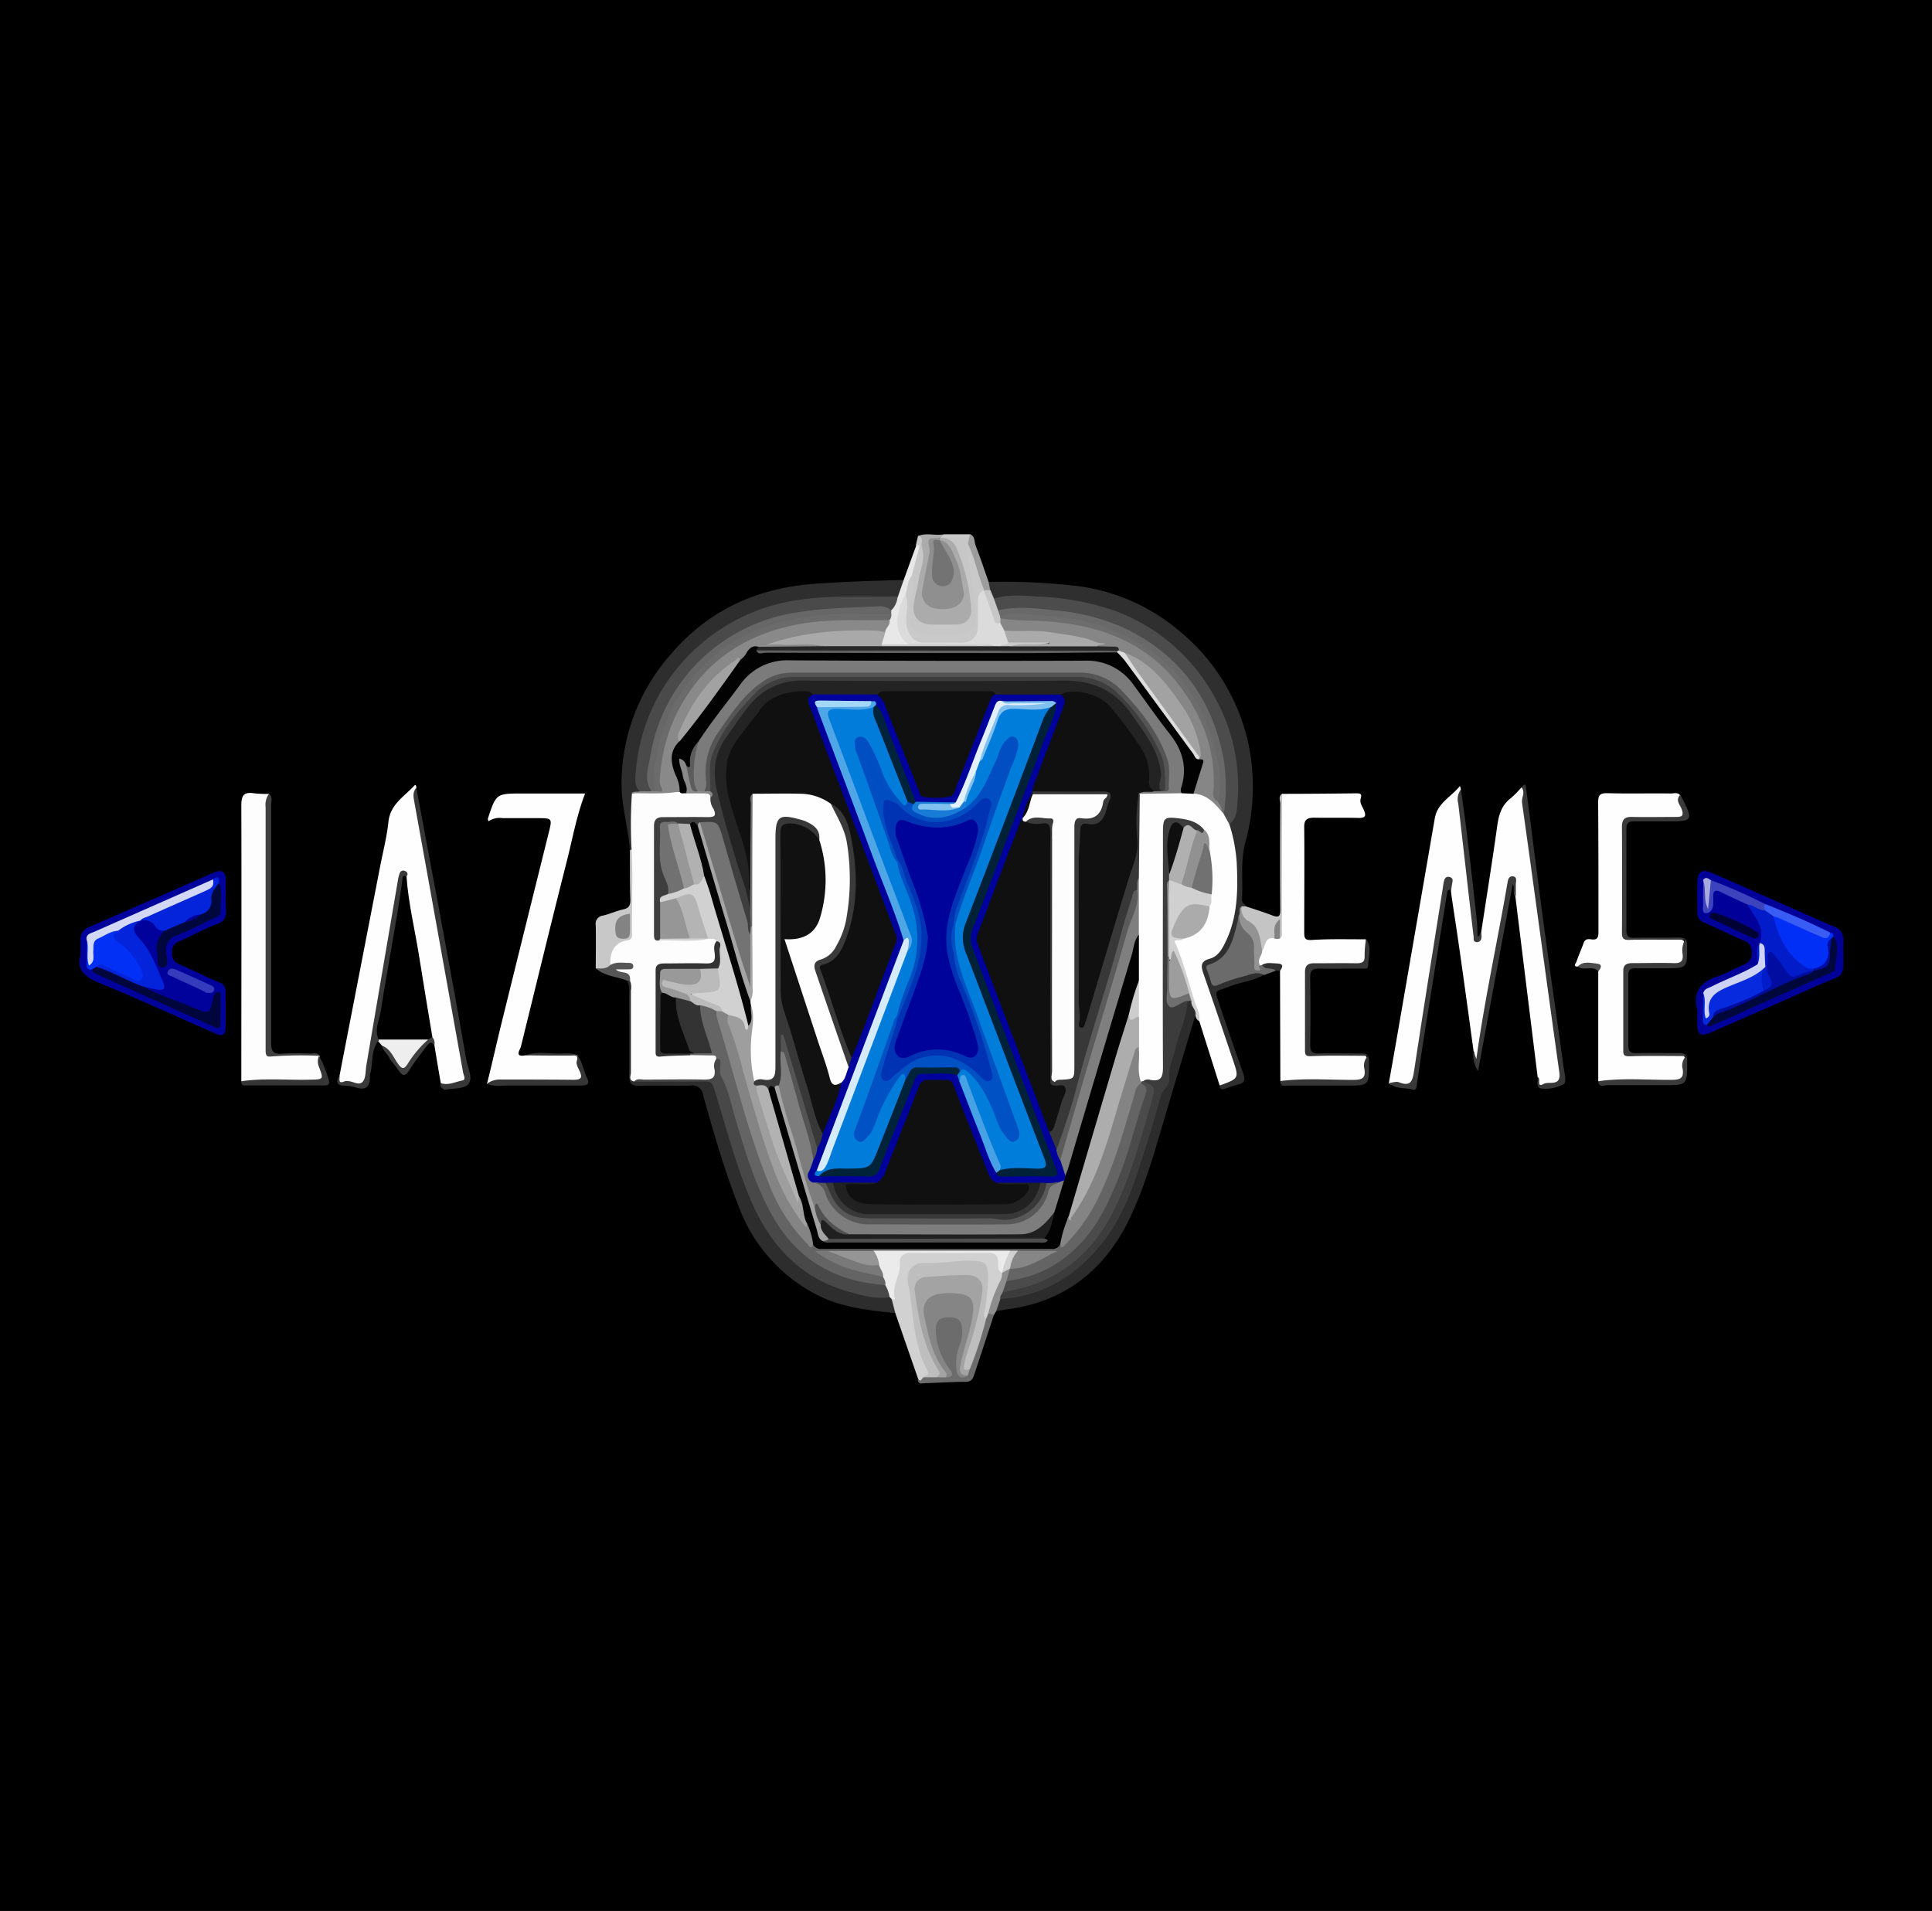 <svg id="f17798ed-e871-40eb-861d-9daad2dee094" data-name="Layer 1" xmlns="http://www.w3.org/2000/svg" viewBox="0 0 380.85 376.73">
  <rect x="0" y="0" width="380.85" height="376.73" fill="#808080" stroke="none"/>
  <defs>
    <style>
      .a4abeea1-814e-429c-bee7-55dcddc21829 {
        fill: #fefefe;
      }

      .ac5ea705-572d-4b6f-ba3f-9df3592a63a6 {
        fill: #fdfdfd;
      }

      .aebd52ec-288f-457a-bf4f-899e6f93b01f {
        fill: #2f2f2f;
      }

      .a6e1dda7-6c80-4ed8-832c-152dd84e2ba4 {
        fill: #2e2e2e;
      }

      .e55af1ea-3160-4efc-a30d-3c928b445404 {
        fill: #01029c;
      }

      .b4e1d57d-1de7-4484-8704-935689080046 {
        fill: #2d2d2d;
      }

      .a347a5fd-f1b6-4e44-8fae-78fae5933ef9 {
        fill: #01019a;
      }

      .af836bfb-322f-4e27-ae6a-0ce66805992e {
        fill: #2c2c2c;
      }

      .bb5b944e-ea14-4e0a-b7d7-6b99c54155f5 {
        fill: #d1d1d1;
      }

      .ea5dd3b0-70ea-4d3f-b16c-281ce1eaae45 {
        fill: #3a3a3a;
      }

      .bec8ec78-182a-40a1-99b3-4a46ee895a4c {
        fill: #ababab;
      }

      .eae1dd12-0269-4275-8012-f7c9dd458bc6 {
        fill: #6c6c6c;
      }

      .fc0778a3-fd8f-487d-a88e-b287b36e7f0d {
        fill: #363636;
      }

      .bc82e413-bcce-4b2d-b456-732eb778d6c6 {
        fill: #6b6b6b;
      }

      .a9925e0c-64f1-4129-938a-ea4f829fab31 {
        fill: #c7c7c7;
      }

      .b56f4b97-f08f-4934-ac45-e030538cf898 {
        fill: #404040;
      }

      .b54e83d6-40c2-427b-8b0f-5a356edb004e {
        fill: #373737;
      }

      .ae87d1d9-abbc-40a6-8366-8cbf414ad3c4 {
        fill: #d0d0d0;
      }

      .aa028bd5-b427-48c0-8387-5ad7a5bb7f8c {
        fill: #c8c8c8;
      }

      .f8f677d5-4518-47fc-922c-472029cce67b {
        fill: #393939;
      }

      .e00e1f4e-5994-4242-a32a-0f13cf895430 {
        fill: #c4c4c4;
      }

      .b0527c88-a8db-4d62-9ac4-fd597a3a53bc {
        fill: #e8e8e8;
      }

      .a6d211a2-5771-424f-9f0e-7538b54387f5 {
        fill: #eee;
      }

      .a54c01a6-886e-4d95-9ca2-5b089da4a1bb {
        fill: #9d9d9d;
      }

      .aa61fdba-8062-4b14-b522-7c19bdecfa2e {
        fill: #3e3e3e;
      }

      .bf272a27-7cbb-42dd-9abf-9fad61287133 {
        fill: #565656;
      }

      .aec2e8fa-b781-4058-9468-5637f8ec53d2 {
        fill: #8d8d8d;
      }

      .a52fdf69-8600-47ac-b175-dd875ea81ff7 {
        fill: #4c4c4c;
      }

      .b5de3f49-0f0f-4a87-b706-5fca85c512e7 {
        fill: #c9c9c9;
      }

      .aa42460c-3375-4c41-b1ff-ba58ebcdc1b2 {
        fill: #7b7b7b;
      }

      .fbeb0f3e-362f-43ed-bd7f-91c44dea1783 {
        fill: #020202;
      }

      .f931c0a6-482d-4253-959b-051de754cb5d {
        fill: #383838;
      }

      .f7dae0d4-f53f-4738-bf7e-749d62a65f3d {
        fill: #3c3c3c;
      }

      .b0eed678-e247-41f1-bb6f-96ae59116763 {
        fill: #868686;
      }

      .b70277f8-030d-4400-b39d-d4f13db08360 {
        fill: #adadad;
      }

      .b5109884-965e-4984-ad7c-7c94d07679ca {
        fill: #7f7f7f;
      }

      .a3fe0c60-5258-4b76-8b2b-27067787a29a {
        fill: #848484;
      }

      .fbb0919b-6351-4cf2-b5b9-baef2acb18cd {
        fill: #4b4b4b;
      }

      .bc1b2eff-110a-424d-9da0-f050d145140e {
        fill: #696969;
      }

      .f6a6aa42-7526-4f88-b011-19e21f3d2512 {
        fill: #919191;
      }

      .e118c36f-43c7-477c-9ac2-4e6bde10c9f5 {
        fill: #717171;
      }

      .a22a25cc-bea5-4dec-b2a9-75df5f833cce {
        fill: #cdcdcd;
      }

      .bc4af48c-b226-4fea-b17d-71e9109b891f {
        fill: #939393;
      }

      .f916e19a-9267-47e3-b8c7-05c2bb85c991 {
        fill: #838383;
      }

      .a66e18c2-fb3f-4083-b745-18b747cef690 {
        fill: #4a4a4a;
      }

      .fce3781a-7b2a-43dc-9fa2-b59436a59e7a {
        fill: #898989;
      }

      .bcb88cac-2b0a-4ab4-b6d9-2ab9a6f43a79 {
        fill: #0324da;
      }

      .f5d4cfd5-6110-4e38-b34b-da7f41d7e81e {
        fill: #0230f4;
      }

      .a1f42e21-6ec0-45d7-9f39-56f45892f8c8 {
        fill: #00063b;
      }

      .b924c429-4c68-4af9-93ba-5f345234adfc {
        fill: #d2d7f6;
      }

      .e51db060-5bee-4df7-82f7-888861b75e69 {
        fill: #00073d;
      }

      .f221cb0c-b4a8-4226-bb52-580ddcce1711 {
        fill: #353cbb;
      }

      .bd3dfde9-2bf0-4f3e-9c50-c4ad6d033de0 {
        fill: #484848;
      }

      .fadba2c8-ab0d-4a03-9752-da69615eef64 {
        fill: #ebebeb;
      }

      .efdd7c71-5f14-45c0-9b57-98ee8d6714b3 {
        fill: #012ff5;
      }

      .bdb4ad16-afbb-44c4-bde4-8f31c2955de2 {
        fill: #031cca;
      }

      .a65df006-7d3a-4628-982c-2e52b5c12d1a {
        fill: #00083b;
      }

      .aa7f3163-f25a-4074-b7c5-ab8770ea8e1e {
        fill: #082ade;
      }

      .ba3949a1-8be3-4ba6-9c18-5b3c3cde385b {
        fill: #cdd3f4;
      }

      .fbe7e270-8d21-4d1a-a388-95fbe12b8f0c {
        fill: #3d43bd;
      }

      .f3618f33-3622-4b48-9662-4d8d1849af0b {
        fill: #395cf4;
      }

      .be4be8ac-cd60-4117-b4b2-ef9a7443b624 {
        fill: #000234;
      }

      .ed6c9b72-9ef7-467c-94f8-c53539dc6fdf {
        fill: #a8aadf;
      }

      .e585ad46-e8a7-4804-89eb-c1cd77f22197 {
        fill: #6f6f6f;
      }

      .f44cb65b-35f6-47fc-9a1e-a8b3e5d98b0b {
        fill: #bebebe;
      }

      .f97fe0e6-0b8f-4880-89ca-0e5521ae244c {
        fill: #8f8f8f;
      }

      .ed497d1e-85c5-405f-8ef5-9f59d7e9650d {
        fill: #a3a3a3;
      }

      .b9468e8b-5e77-4af3-89ea-61f64882ca79 {
        fill: #858585;
      }

      .aede5871-bf9d-4230-896d-5d43bb3463d5 {
        fill: #b0b0b0;
      }

      .b450055a-c72b-46f2-b612-39cf1071e52f {
        fill: #676767;
      }

      .ad6931b5-67c8-4694-83db-a7a6be5e18f3 {
        fill: #dbdbdb;
      }

      .b1c04562-ab89-4a45-89a3-6fd3ec12d313 {
        fill: #a9a9a9;
      }

      .ae51255a-3eaf-4c39-80fe-2bd0ce49c56b {
        fill: #646464;
      }

      .a20b1cb6-6040-4959-9660-3ceb540018b6 {
        fill: #101010;
      }

      .b5380e0a-2357-4c4d-81a2-6abdb1baf25d {
        fill: #232323;
      }

      .a302cac3-54ad-4b6d-8c71-237c38128029 {
        fill: #555;
      }

      .a6d94535-0e25-4403-bbaa-92065f2827fd {
        fill: #5c5c5c;
      }

      .a3e8f3ea-cbf7-47e2-b56c-d2453f2b804f {
        fill: #01019b;
      }

      .fa1df8e7-2287-4e3d-9053-d64ff3b603dc {
        fill: #7d7d7d;
      }

      .fa788e9b-9b1d-498f-ab3d-00d87abe25a6 {
        fill: #9e9e9e;
      }

      .e38a479c-0fd7-4762-81db-46cd377fda19 {
        fill: #202020;
      }

      .e43edcce-a679-4eef-9fda-f7b490adc108 {
        fill: #b2b2b2;
      }

      .a1fa6050-a629-48cf-a1e6-cb3574aa2db4 {
        fill: #4e4e4e;
      }

      .eed3b3cf-f629-45b1-9092-8c5118801600 {
        fill: #272727;
      }

      .a3ff2c6d-4f21-47ee-8053-e07d19e63251 {
        fill: #a2a2a2;
      }

      .accd937c-b1a5-4fdd-bd33-a57a7472293f {
        fill: #616161;
      }

      .b102707c-905e-48ea-8677-eb168573f116 {
        fill: #dcdcdc;
      }

      .aef2cb48-7f71-4420-9940-407fe76a49f5 {
        fill: #5b5b5b;
      }

      .b7e7a2fc-4213-448b-8c96-4c7428a429fb {
        fill: #0f0f0f;
      }

      .bfc07f19-e694-4f72-8427-60c4f02782b5 {
        fill: #6d6d6d;
      }

      .a15ec836-9a20-4a7e-af22-df8a42dcee91 {
        fill: #aaa;
      }

      .bf747d72-418e-4c6f-8819-91a52dc627d7 {
        fill: #333;
      }

      .fb38cae8-24a2-4463-abd0-c58665bac054 {
        fill: #797979;
      }

      .bbb1d31b-a6e1-49e6-abaa-04716bf24a0a {
        fill: #959595;
      }

      .fc807970-e551-42b5-8988-c5defd1d4a9b {
        fill: #010ca0;
      }

      .e95311a3-05c6-4249-904f-8312fe899ba1 {
        fill: #737373;
      }

      .b6016699-b47b-4eb2-ac46-0e0604ccea32 {
        fill: #0b0b0b;
      }

      .bc3579a6-c9a3-4546-bc67-59bd4d05d402 {
        fill: #bbb;
      }

      .bb040c50-22ab-4f8c-9294-a25d24dd6c05 {
        fill: #050505;
      }

      .f13ac2e0-bead-4eb6-a87e-28c03d6175ed {
        fill: #969696;
      }

      .b5d71096-b8ff-4a9a-950b-45bfa921dff6 {
        fill: #a5a5a5;
      }

      .beba0e5e-ccb5-4171-90b5-cf2701b9f184 {
        fill: #b1b1b1;
      }

      .a9e11ec8-acb2-401c-8446-cb462a524114 {
        fill: #017cda;
      }

      .e4937ded-fbd9-4a1a-a912-e00be819ffcd {
        fill: #007cda;
      }

      .a6682144-dc99-4d8e-ab35-5037e8e427ee {
        fill: #111;
      }

      .b5189b0c-c258-4d89-8537-ab01e3bdd6f8 {
        fill: #002138;
      }

      .e271cc5e-26c6-45ee-b1d1-e4dbf57f831f {
        fill: #212121;
      }

      .bb16d93e-0687-4bcf-b1d1-359813e8768d {
        fill: #4ea6e7;
      }

      .b69c6d00-409c-46ee-87fc-dc662cfadbaa {
        fill: #d5ebf9;
      }

      .e32cf667-fcdc-4718-9245-2e51a49221d7 {
        fill: #00233a;
      }

      .b2edd499-b31f-4725-abe8-36abdb557896 {
        fill: #3b3a3b;
      }

      .a7e61a0a-02dd-4663-8ac1-2f9af360a221 {
        fill: #585858;
      }

      .bd12698d-55de-48b3-9df1-7af5bf1b63e7 {
        fill: #00233c;
      }

      .a2e0c663-dd14-419f-9a91-dcb7bf8f33ef {
        fill: #47a1e5;
      }

      .e32ce749-9ba2-4916-be93-030c45b6fd69 {
        fill: #e2f0fa;
      }

      .ad300fea-d635-4414-a8a4-63f4b57367b0 {
        fill: #545454;
      }

      .aa2bc497-2696-4a8a-a199-cc408fd37047 {
        fill: #80c0ee;
      }

      .e309f035-215e-477b-a6e1-6bcc374a0f88 {
        fill: #187cd7;
      }

      .e9a31c7f-1750-453d-9424-6e2d899c06fa {
        fill: #a2d7f6;
      }

      .aa2366e3-5a8f-4f2d-b648-e8d3259b3793 {
        fill: #515151;
      }

      .e39a4b03-95e8-49ae-ac4c-f51bb8c19cd4 {
        fill: #b4b4b4;
      }

      .ba14032c-f07c-4908-965b-591533470346 {
        fill: #979797;
      }

      .b737adfc-551a-4e0a-8cbf-055e51244d9c {
        fill: #999;
      }

      .abb6a2eb-1e7c-4656-9e0d-079fb768e6a1 {
        fill: #0052c4;
      }

      .e9411eb5-5769-4581-af1d-8bf4e038c662 {
        fill: #004ec2;
      }

      .ebfd2eb3-0857-4498-b89a-0dac1a48fefe {
        fill: #004dc2;
      }

      .b72decde-3a42-41ee-b02f-1c5ef56fd57b {
        fill: #0033b4;
      }

      .b1392dbb-1634-4f89-bc14-9b91bbe21381 {
        fill: #00039a;
      }
    </style>
  </defs>
  <g>
    <path d="M380.94,188.36q0,94.37,0,188.73c0,1.49-.33,1.82-1.82,1.82q-188.73-.06-377.45,0c-1.49,0-1.82-.33-1.82-1.82Q-.06,188.36-.12-.36c0-1.49.33-1.82,1.82-1.82q188.73.06,377.45,0c1.49,0,1.82.33,1.82,1.82Q380.91,94,380.94,188.36Z"/>
    <path class="a4abeea1-814e-429c-bee7-55dcddc21829" d="M290.48,207.2c-1.3-9.42-2.55-18.85-4-28.26-.16-1.14-.37-2.27-.46-3.43a7.36,7.36,0,0,1-.64-1.44c-1,2-.95,4-1.26,5.86-1.67,10.42-3.37,20.84-4.93,31.28-.44,2.92-.61,3.07-3.57,2.59-.61-.1-1.31.28-1.84-.3.53-2.95,1.06-5.91,1.57-8.87q3.75-21.69,7.5-43.37c.51-2.93,3.23-4.2,4.9-6.25.1-.11.19.38.22.61a4.56,4.56,0,0,0-.07,2.32c.89,8.67,2.05,17.31,2.88,26,.05.44-.07,1.09.51,1.12.8,0,.28-.88.68-1.2,1.07-7,2.19-14,3.18-21.07.3-2.16.85-4.06,2.68-5.44a18.78,18.78,0,0,0,2.07-2.11c.29,0,.54.09.56.39.54,8.44,2.12,16.74,3.19,25.11,1.28,10.15,2.73,20.28,4.09,30.42.11.83.41,1.83-.58,2.3a6.24,6.24,0,0,1-3.44.64c-.82-.12-.18-1.2-.6-1.72q-2.21-17.84-4.4-35.66c-.34-.48-.12-1-.2-1.54s.29-1.26-.39-1.36-.56.72-.65,1.18c-.8,4.07-1.55,8.15-2.29,12.22-1.12,6.16-2.25,12.31-3.45,18.44-.23,1.2.16,2.52-.71,3.69C290.27,208.74,290.9,207.81,290.48,207.2Z"/>
    <path class="a4abeea1-814e-429c-bee7-55dcddc21829" d="M240.43,214q-2-6.31-4-12.64c-1.44-3.77-2.59-7.62-3.75-11.48a20.61,20.61,0,0,0-.83-2.44c-.94-2.12-1-2.11,1.2-2.71,3.29-.76,4.57-3.17,5.06-6.21a10.33,10.33,0,0,0,.17-2.48c-.11-2.73.16-5.46-.36-8.17,0-1.54.07-3.09-1.27-4.24a7.39,7.39,0,0,0-4.3-1.79c-1.91-.26-2.38.13-2.45,2.08-.1,2.64,0,5.28,0,7.92,0,12.6.05,25.2,0,37.81,0,3.56-.06,3.56-3.64,3.76a4.18,4.18,0,0,0-.79.11,1.89,1.89,0,0,1-.74-.12c-.87-.63-.75-1.58-.79-2.47-.07-1.48.08-3,0-4.45-.09-2,0-4,0-6-.16-2.38.13-4.77,0-7.15-.13-3,.1-6.08,0-9.12-.09-3.71.16-7.41,0-11.12.07-4.91,0-9.81.06-14.72a3.06,3.06,0,0,1,.41-1.89,3,3,0,0,1,2.41-.59c1.91,0,3.82-.1,5.73,0,.79,0,1.59,0,2.38,0a7.45,7.45,0,0,1,6.07,3.69c.19.23.37.47.55.71a13.3,13.3,0,0,1,1.3,2.37,35.16,35.16,0,0,1-.29,22.12,7.43,7.43,0,0,1-4.1,4.83c-1.34.56-.91,1.55-.6,2.49,1.56,4.82,3.28,9.59,4.87,14.4.39,1.19.81,2.37,1.2,3.56C244.84,212.85,243.54,214.3,240.43,214Z"/>
    <path class="a4abeea1-814e-429c-bee7-55dcddc21829" d="M66.94,212l8-41.22c.57-2.92,1.32-5.82,1.63-8.76.36-3.47,3.14-5,5.15-7.19.25-.28.33.19.36.42-.23,3.46.82,6.75,1.42,10.08,2.67,15,5.49,30.05,8.11,45.1.48,2.82.23,3.12-2.67,3.51-.72.1-1.56.55-2.22-.23a65.71,65.71,0,0,1-1.59-7.47,5.84,5.84,0,0,0-.29-1.95c-1.85-9.82-3.44-19.69-5.18-29.53a13.73,13.73,0,0,1-.1-1.55c-.92,0-.61.83-.68,1.22-.85,5-1.79,10-2.6,15C75,197,73.69,204.49,72.36,212c-.34,1.94-.7,2.14-2.69,1.82a4.65,4.65,0,0,0-1.56-.2C66.62,213.87,66.61,213.08,66.94,212Z"/>
    <path class="a4abeea1-814e-429c-bee7-55dcddc21829" d="M311,190.56c-1,0-.32-.71-.27-.89.44-1.28,1-2.52,1.46-3.8.27-.76.86-.78,1.44-.69,1.33.21,1.48-.45,1.47-1.58,0-8.45,0-16.91-.06-25.36,0-1.46.31-1.91,1.84-1.87,4.15.12,8.32,0,12.48.06.62,0,1.33-.29,1.85.35a5.89,5.89,0,0,0,.58,2.47c.48,1.84.2,2.33-1.65,2.36-2.71,0-5.43.06-8.14,0-1.35,0-1.87.44-1.86,1.83q.07,10,0,20c0,1.38.43,1.86,1.84,1.81,3-.09,6,0,8.92-.05.95,0,1.2.25,1.2,1.22,0,3.9,0,3.95-3.94,3.95-1.92,0-3.84.06-5.75,0-1.42-.06-2.07.46-2.06,1.92,0,4.63,0,9.26,0,13.89,0,1.31.51,1.73,1.78,1.7,2.84-.07,5.69,0,8.53,0,1.1,0,1.62.1,1.49,1.52-.35,4-.25,4-4.29,4-3.84,0-7.68,0-11.51,0-.46,0-.93.14-1.29-.28l0-21.68c.2-1-.47-1.08-1.16-1.14A14.27,14.27,0,0,0,311,190.56Z"/>
    <path class="a4abeea1-814e-429c-bee7-55dcddc21829" d="M252.75,156.5c4.88,0,9.77-.05,14.66-.1.74,0,1.09.09.83,1s.29,1.55.6,2.25c.53,1.21.31,1.63-1.08,1.6-2.9-.08-5.82,0-8.72-.05-1.48,0-2,.5-1.94,2,.06,6.87,0,13.75,0,20.62,0,1.28.23,1.57,1.65,1.48,3.48-.23,7-.11,10.5-.13a10.56,10.56,0,0,1,.05,4c-.1,1.23-1.22,1.23-2.14,1.25-2.45.06-4.9.1-7.34,0-1.65-.07-2.2.53-2.17,2.17.08,4.43.1,8.86,0,13.29,0,1.73.63,2.13,2.2,2.07,2.71-.11,5.42,0,8.13-.05,1.13,0,1.6.14,1.49,1.52-.34,4-.25,4-4.3,4-3.83,0-7.67,0-11.5,0-.45,0-.94.14-1.28-.31l-.06-21.73c-.83-1.86-2.34-.86-3.62-.87a1.59,1.59,0,0,1-.57-.14c-.95-1.14.06-2.1.28-3.14.51-1.22.7-2.76,2.55-2.73a1.1,1.1,0,0,0,1-.61,41.58,41.58,0,0,0,.59-5.68q0-9.89,0-19.78A3.31,3.31,0,0,1,252.75,156.5Z"/>
    <path class="a4abeea1-814e-429c-bee7-55dcddc21829" d="M96,213.64c1-3.94,1.87-7.89,2.84-11.83q4.65-18.84,9.34-37.68c.7-2.84.7-2.84-2.36-2.84-2.24,0-4.49,0-6.74,0a3.87,3.87,0,0,0-2.78.62c-.08-.25-.17-.39-.14-.48,1.64-5,1.64-5,6.87-5h12.31c-1.71,4.46-2.51,9.07-3.66,13.57-3.08,12.09-6,24.21-9,36.34-.15.59-1.35,2.12.85,1.72,3.15-.39,6.32-.07,9.48-.17.6,0,1,.13,1,.85a8.31,8.31,0,0,0,.74,2.66c.43,1.17-.08,1.75-1.2,2a14.32,14.32,0,0,1-2.17.08C106.23,213.53,101.09,213.15,96,213.64Z"/>
    <path class="ac5ea705-572d-4b6f-ba3f-9df3592a63a6" d="M47.57,213.16c0-18.12.06-36.23,0-54.35,0-2,.49-2.73,2.48-2.42a22.41,22.41,0,0,0,3,.12c-.23,16.59,0,33.18-.11,49.76,0,1.19.41,1.65,1.62,1.62,2.18-.07,4.37,0,6.55,0,.63,0,1.32-.27,1.89.27l0,0a9.84,9.84,0,0,0,.65,2.67c.79,2.1.48,2.54-1.82,2.61-1.58,0-3.17,0-4.76,0-2.77,0-5.55,0-8.32,0C48.26,213.46,47.87,213.5,47.57,213.16Z"/>
    <path class="aebd52ec-288f-457a-bf4f-899e6f93b01f" d="M240.43,214c3.83-1.4,3.85-1.41,2.59-5.11-1.9-5.64-3.81-11.27-5.77-16.89-.5-1.43-.7-2.48,1.23-3,1.58-.41,2.39-1.83,3.06-3.21,2.46-5,2.52-10.33,2.25-15.72a31,31,0,0,0-1.45-7.57c5.33-17.71-8.05-39.12-27.58-43a69.48,69.48,0,0,0-18.7-1.25c-.86-.25-1-1-1.26-1.72-.07-.61-.41-1.22.09-1.8a122.62,122.62,0,0,1,17.76.84A38.42,38.42,0,0,1,232,124a39.65,39.65,0,0,1,14.12,22.74,41.43,41.43,0,0,1-.64,19.39c-1,3.73-.41,7.48-.66,11.22,0,.66.53.87.81,1.28a1.94,1.94,0,0,1-.45.54,3,3,0,0,0-.49,1.35,17.85,17.85,0,0,1-1.47,5.51c-.83,1.75-1.8,3.39-3.67,4.21-1.24.55-.88,1.39-.6,2.3s1,1,1.85.81c2.1-.54,4-1.64,6.22-1.88.84-.09,1.73-.37,2.2.7-2.16,1.18-4.61,1.45-6.87,2.32-3.09,1.19-3,.41-1.84,3.89,1.48,4.42,3,8.83,4.55,13.21.47,1.3.3,1.94-1.09,2.23-.83.18-1.62.54-2.43.8C240.89,214.86,240.44,214.77,240.43,214Z"/>
    <path class="a6e1dda7-6c80-4ed8-832c-152dd84e2ba4" d="M124.17,167.63c-.3-4.45-1.69-8.74-1.65-13.25a38.52,38.52,0,0,1,9.38-25c7.41-8.89,17-13.39,28.45-14.27,5.9-.45,11.79-.61,17.7-.78.64,1.48-.24,2.45-1.12,3.43a7.54,7.54,0,0,1-3.13.3c-5.48.08-11-.19-16.41.74-14.34,2.44-24.15,10.44-29.43,23.9-1.65,4.18-2.59,8.61-1.72,13.19-.24.54-1,.67-1,1.39-.15,2.58,0,5.16-.06,7.74a5,5,0,0,1-.35,2.33A.5.5,0,0,1,124.17,167.63Z"/>
    <path class="e55af1ea-3160-4efc-a30d-3c928b445404" d="M15.87,188.3c0-1.29,0-2.09,0-2.88a2.54,2.54,0,0,1,1.66-2.65Q29.88,177.4,42.2,172c1.55-.68,2.32-.07,2.32,1.49,0,2-.08,4.07.06,6.12a2.35,2.35,0,0,1-1.74,2.52c-2.57,1-5,2.33-7.56,3.46a2,2,0,0,0-1.35,2.13,2.18,2.18,0,0,0,1.33,2.35c2.67,1.16,5.27,2.47,7.94,3.61a1.69,1.69,0,0,1,1.26,1.74c0,2.44.06,4.88,0,7.32-.07,1.7-1.13,1.41-2.24.91-7.49-3.3-14.94-6.71-22.51-9.82C16.74,192.62,15,191.15,15.87,188.3Z"/>
    <path class="b4e1d57d-1de7-4484-8704-935689080046" d="M176.49,258.87c-5.29-.56-10.59-1.11-15.41-3.58A32,32,0,0,1,145.68,238c-2.87-7.22-5-14.71-7.1-22.17A2.13,2.13,0,0,0,136.1,214c-3.3.11-6.6-.07-9.9.07-1.81.08-2.22-.57-2.19-2.27.1-5.34,0-10.7,0-16a3.63,3.63,0,0,0-.34-2.31.74.74,0,0,1,.69-.15c.92.73.74,1.78.74,2.75,0,4.55,0,9.1,0,13.65a5.53,5.53,0,0,0,.29,2.52c.53.73,1.32.49,2,.49,3.7,0,7.4,0,11.1,0a2.41,2.41,0,0,1,2.79,2c2.28,7.31,4.14,14.76,7.2,21.82,2.58,6,6.22,11,11.83,14.51a30.64,30.64,0,0,0,14.87,4.33,1.28,1.28,0,0,1,.77.54C176.37,256.86,177.16,257.76,176.49,258.87Z"/>
    <path class="a347a5fd-f1b6-4e44-8fae-78fae5933ef9" d="M334.58,199.1c-1-3.73.84-5.62,4.21-6.7,1.69-.54,3.23-1.53,4.88-2.19a2.32,2.32,0,0,0,1.65-2.55,2.29,2.29,0,0,0-1.71-2.3c-2.55-1.08-5-2.34-7.58-3.43A2,2,0,0,1,334.6,180c0-2-.08-4.1,0-6.15s.91-2.62,3-1.7c6,2.61,11.95,5.27,17.93,7.9,2,.88,4,1.79,6,2.61a2.61,2.61,0,0,1,1.84,2.74c0,.13,0,.26,0,.39-.09,7.84.92,5.76-5.81,8.81s-13.41,5.9-20.11,8.86c-2.24,1-2.85.63-2.88-1.79C334.57,200.82,334.58,200,334.58,199.1Z"/>
    <path class="af836bfb-322f-4e27-ae6a-0ce66805992e" d="M235.66,200.12c-2,6.6-4,13.2-5.95,19.81s-3.81,13.33-6.71,19.61c-4.78,10.37-12.67,17-24.28,18.56-.78.1-1.56.25-2.34.37-.55-1.07,0-1.85.7-2.57,2.49-.66,5.06-1,7.47-1.91,7.95-3.16,13.2-9,16.65-16.65,2.75-6.11,4.49-12.56,6.38-19a23.78,23.78,0,0,1,1.88-4.77c1-1.8.6-4,1.33-5.93,1.26-3.4,1.93-7,3.2-10.4a.93.93,0,0,1,.91-.05C235.16,198.19,236.24,198.94,235.66,200.12Z"/>
    <path class="bb5b944e-ea14-4e0a-b7d7-6b99c54155f5" d="M176.49,258.87l-.72-2.79c-.25-2.61.91-5,1.18-7.54a2.28,2.28,0,0,1,2.46-2.1c5.2-.06,10.4-.05,15.6,0a2.16,2.16,0,0,1,2.24,2,5.39,5.39,0,0,0,.46,2.1,3.26,3.26,0,0,1-.38,2.85,50.09,50.09,0,0,0-2.11,5.54c-.24.49-.4,1-1,1.16-.86-.53-.62-1.34-.53-2.12a37,37,0,0,0,.57-6.48c-.1-1.83-.55-2.33-2.4-2.41-3.36-.13-6.68.5-10,.46-1.48,0-2.37,1.21-2.13,3,.73,5.59.91,11.3,3.25,16.58.38.86,1,1.84-.23,2.6-.55.29-1,1.21-1.73.21Z"/>
    <path class="ea5dd3b0-70ea-4d3f-b16c-281ce1eaae45" d="M315.09,213.15c4.79-.68,9.6-.23,14.4-.27,1.64,0,2.5-.26,2.21-2.12a2.61,2.61,0,0,1,.7-2.57c-4,0-7.58-.08-11.19.05-.95,0-1.22-.19-1.22-1,0-5.29,0-10.58,0-15.87,0-1.23.78-1.51,1.85-1.5,2.71,0,5.42-.08,8.13,0,1.44.06,1.87-.45,1.72-1.8a4.42,4.42,0,0,1,.48-2.85c-3.74,0-7.23-.12-10.71.06-1.34.07-1.74-.12-1.73-1.46q.06-10.41,0-20.82c0-1.48.58-2,2-1.95,2.91.06,5.82,0,8.72,0,1.24,0,1.46-.31,1.07-1.49-.3-.89-1.36-1.82-.28-2.88,2.69,5.24,2.69,5.24-3,5.24-2.05,0-4.1,0-6.14,0-1.12,0-1.5.37-1.49,1.49,0,6.67,0,13.34,0,20,0,1.13.35,1.49,1.47,1.47,3-.07,5.95,0,8.92-.05,1.2,0,1.57.35,1.58,1.58,0,4.47.08,4.47-4.45,4.47-1.91,0-3.83,0-5.74,0-1,0-1.41.33-1.4,1.37,0,4.63,0,9.25,0,13.87,0,1.12.37,1.51,1.49,1.49,2.83-.06,5.68,0,8.52,0,1.15,0,1.6.27,1.59,1.56,0,4.76.05,4.76-4.75,4.76-3.7,0-7.4,0-11.1,0C316.1,214,315.14,214.37,315.09,213.15Z"/>
    <path class="bec8ec78-182a-40a1-99b3-4a46ee895a4c" d="M181,105.67c1.65-.71,3.4,0,5.08-.34.06.71-.78.45-1,.89-1.3.25-1.72.7-1.5,2.3.31,2.33-.89,4.62-1.11,7-.27,2.89.59,3.93,3.46,3.91s3.73-1.09,3.29-3.81c-.52-3.28-1.12-6.54-3.84-8.88a.67.67,0,0,1-.23-.56,1,1,0,0,1,.56-.32c1.55-.37,2.45.33,3.15,1.68,2.06,4,2.71,8.36,3.09,12.76a3.19,3.19,0,0,1-3,3.31,30.13,30.13,0,0,1-5.93,0c-2.48-.27-3.76-2.19-3.32-4.88.39-2.41.86-4.8,1.44-7.17a7.08,7.08,0,0,0,.07-3.51C181.05,107.26,181.56,106.42,181,105.67Z"/>
    <path class="eae1dd12-0269-4275-8012-f7c9dd458bc6" d="M194.38,260.05l.45-1.16c.54-.44.85-.15,1.09.34-1.29,3.93-2.56,7.85-3.88,11.77-.24.74-.52,1.4-1.59,1.41-2.69,0-5.38.2-8.06.27-.58,0-1.42.36-1.46-.74.69.66.77-.3,1.16-.44.76-.12,1.49-.35,2.25-.47s1.26,0,1.88-.06c1.09-.67.16-1.26-.15-1.74a12.27,12.27,0,0,1-2.13-6.86c0-2.2,1-3.2,3.07-3.21s3,1,3.14,3.22c.11,1.63-.7,3.05-.94,4.61a10.81,10.81,0,0,0-.21,2.54c.06.71.25,1.32,1.17,1.17.47-.22.55-.68.69-1.1.83-2.56,1.7-5.1,2.56-7.65A3.75,3.75,0,0,1,194.38,260.05Z"/>
    <path class="fc0778a3-fd8f-487d-a88e-b287b36e7f0d" d="M252.39,213.12c4.79-.61,9.6-.22,14.4-.23,1.7,0,2.47-.34,2.17-2.16a2.72,2.72,0,0,1,.72-2.59c-3.9,0-7.47-.09-11,.06-1.06.05-1.43,0-1.43-1.1,0-5.16,0-10.31,0-15.47,0-1.3.6-1.75,1.83-1.73,2.77,0,5.55-.05,8.32,0,1.18,0,1.67-.26,1.6-1.53a21.36,21.36,0,0,1,.28-3.28c1.25,1.69.45,3.58.41,5.38,0,.69-1,.46-1.52.47-2.71,0-5.42.08-8.12,0-1.42,0-1.8.46-1.77,1.82q.11,6.63,0,13.27c0,1.33.45,1.69,1.72,1.65,2.77-.08,5.54,0,8.31,0,1.2,0,1.57.38,1.57,1.61,0,4.73.07,4.73-4.59,4.73-3.76,0-7.52,0-11.28,0C253.38,214,252.4,214.38,252.39,213.12Z"/>
    <path class="bc82e413-bcce-4b2d-b456-732eb778d6c6" d="M249.18,192.21c-1.46-.81-2.83,0-4.18.31a34,34,0,0,0-4.84,1.64c-1,.42-1.28.1-1.5-.76s-.47-1.51-.75-2.25c-.21-.55-.09-.83.49-1,4-1.34,4.67-5,5.56-8.41.14-.49,0-1.06.38-1.5a15.38,15.38,0,0,0,2.68,4.42,4.37,4.37,0,0,1,.67,2.81c.07,1.21-.27,2.46.26,3.74,0,.15.33-.16.07-.19-.1,0-.12-.07-.11-.16a.57.57,0,0,1,.47-.54l.39-.08c.89.41,2.25-.29,2.72,1.14Z"/>
    <path class="a9925e0c-64f1-4129-938a-ea4f829fab31" d="M181.68,107.64c.85,2.34-.23,4.52-.6,6.74-.26,1.56-.69,3.08-.94,4.63-.4,2.53.94,4.07,3.5,4.11q2.48,0,5,0c2-.05,3-1.42,2.78-3.37a35.73,35.73,0,0,0-2.81-11.58,3.11,3.11,0,0,0-3.31-2.11h0l.8-.73,5.15,0c.51.74.07,1.47,0,2.21.2,2.82.83,5.58,1.13,8.39.18,1.76.54,3.52.61,5.29.1,2.76-1.2,4.2-3.95,4.41a38.23,38.23,0,0,1-6.33,0c-2.58-.23-3.75-1.54-3.86-4.12a12.17,12.17,0,0,1,.4-4.12,6,6,0,0,0,.07-3.5,17.59,17.59,0,0,1,1.86-6.16A.43.43,0,0,1,181.68,107.64Z"/>
    <path class="b56f4b97-f08f-4934-ac45-e030538cf898" d="M62.94,208.15a77.37,77.37,0,0,0-9.51.13c-.87.11-1-.23-1.07-.94,0-.46,0-.92,0-1.39q0-23.4,0-46.82a3.68,3.68,0,0,1,.65-2.62c.83.59.43,1.46.43,2.18q0,23.4,0,46.81c0,1.73.4,2.37,2.19,2.22a48.92,48.92,0,0,1,5.55,0C61.76,207.71,62.5,207.38,62.94,208.15Z"/>
    <path class="b54e83d6-40c2-427b-8b0f-5a356edb004e" d="M303.17,212.37c.65.24-.36,2.14,1.11,1.32,1.09-.6,3.51.63,3.1-2.32-2.49-17.7-4.85-35.41-7.34-53.11-.15-1,.71-2.06-.09-3,.33-.54.74-1,.87.06,1.2,9.11,2.32,18.23,3.55,27.34s2.57,18.34,3.83,27.51c.17,1.21.65,3.11.1,3.51a7.38,7.38,0,0,1-4.12.95C302.65,214.61,303.11,213.31,303.17,212.37Z"/>
    <path class="b54e83d6-40c2-427b-8b0f-5a356edb004e" d="M86.89,213.53c1.5.52,2.87-.27,4.27-.53.77-.15.23-1,.13-1.55q-3.51-19.57-7.05-39.15-1.26-7-2.53-14c-.18-1-.46-2.09.35-3q2,10.68,4,21.34c2,10.74,4,21.47,5.85,32.23.29,1.63,1.41,3.72.41,4.86-.85,1-3,.79-4.65,1.11C86.7,214.77,86.41,214.37,86.89,213.53Z"/>
    <path class="ae87d1d9-abbc-40a6-8366-8cbf414ad3c4" d="M235.66,200.12c.23-1.06-1-1.73-.79-2.78a2.66,2.66,0,0,1-.88-1.47c-.38-1.74-1.16-3.36-1.67-5.06s-.55-1.72-2.08-1.61a2.31,2.31,0,0,1-.26-.93c0-4.66-.11-9.31,0-14a1.72,1.72,0,0,1,.24-.63c1-.73,1.78,0,2.65.28a18.47,18.47,0,0,0,2.2.77c1.25.54,2.71.6,3.75,1.62-.18.77.26,1.66-.41,2.34-.5.49-1.09.27-1.67.22a4.92,4.92,0,0,0-5.16,4.53c-.06,1.26,1.27.94,1.69,1.62-.47.59-1.29.14-1.75.54,1.8,3.94,2.76,8.1,4.06,12.14.38,1.16,1.08,2.29.81,3.62A1.44,1.44,0,0,1,235.66,200.12Z"/>
    <path class="aa028bd5-b427-48c0-8387-5ad7a5bb7f8c" d="M124.17,167.63a1.59,1.59,0,0,1,.29-.15c.73.58.64,1.41.65,2.19,0,4.49,0,9,0,13.47,0,1.56-.42,2.59-2.14,3s-1.85,2.38-2.45,3.79c-.61,1.64-1.78,1.52-3.08,1,0-2.84.06-5.67,0-8.51a1.61,1.61,0,0,1,1.44-1.92c1.35-.32,2.62-.93,4-1.23,1.15-.25,1.41-.84,1.38-1.93C124.15,174.1,124.19,170.86,124.17,167.63Z"/>
    <path class="f8f677d5-4518-47fc-922c-472029cce67b" d="M66.94,212c.08.64-.42,1.85,1.09,1.13.11-.05.26,0,.39,0,1.08-.08,2.38,1.05,3.13.06.61-.79.49-2.15.68-3.25q3.1-18.18,6.2-36.35a6.32,6.32,0,0,1,.39-1.51.75.75,0,0,1,1-.39c.5.23.7.6.3,1.1-.93,1.34-.41,2.92-.67,4.38-1.64,9.15-3.31,18.3-4.66,27.5a1.17,1.17,0,0,1-.26.59c-1.5,2-.92,4.42-1.6,6.57a2.55,2.55,0,0,0,0,.4c0,1.76-.61,2.84-2.68,2.18a9.08,9.08,0,0,0-2.32-.38C66.26,214,66.2,213.21,66.94,212Z"/>
    <path class="ea5dd3b0-70ea-4d3f-b16c-281ce1eaae45" d="M273.83,213.5c.64-.06,1.38-.36,1.91-.15,2.22.88,2.7-.07,3-2.14,1.82-12.06,3.77-24.1,5.68-36.15.06-.39.09-.79.18-1.17.13-.62.39-1.21,1.16-1s.6.75.5,1.3-.14.91-.2,1.36c-.64-.32-.72,0-.81.57-1.41,8.89-2.86,17.76-4.28,26.64-.58,3.63-1.11,7.27-1.65,10.91-.08.52-.06,1.29-.75,1.13C277,214.39,275.18,214.79,273.83,213.5Z"/>
    <path class="ea5dd3b0-70ea-4d3f-b16c-281ce1eaae45" d="M290.48,207.2l.55,1.58c1.61-11.67,4.14-23.11,6.12-34.65.11-.68.24-1.45,1.1-1.36s.59.95.56,1.57c0,.79,0,1.58,0,2.37-.71-.66-.15-1.66-.61-2.42-2.25,12.15-4.5,24.26-6.83,36.84A5.56,5.56,0,0,1,290.48,207.2Z"/>
    <path class="e00e1f4e-5994-4242-a32a-0f13cf895430" d="M244.78,178.68h.81c1.75.59,3.53,1.13,5.25,1.8,1.3.51,1.55.09,1.54-1.19q-.09-10.41,0-20.82c0-.64-.46-1.44.37-2l-.06,26.87c0,.56.2,1.2-.38,1.65-.51-.53-.45-1.21-.56-1.88-.17.63-.06,1.36-.58,1.87-1.95-.3-1.62,1.59-2.36,2.45-.78-.57-.81-1.47-1-2.29a4.44,4.44,0,0,0-1.82-3A2.68,2.68,0,0,1,244.78,178.68Z"/>
    <path class="fc0778a3-fd8f-487d-a88e-b287b36e7f0d" d="M96,213.64a4.24,4.24,0,0,1,2.77-.82c4.76,0,9.52,0,14.27.05,1.6,0,1.81-.45,1.19-1.77-.27-.59-.7-1.34-.54-1.86.43-1.45-.5-1.14-1.23-1.14-3,0-5.94,0-8.92-.06,2.3-.85,4.67-.27,7-.35,3.47-.11,3.47,0,4.63,3.34a9.4,9.4,0,0,0,.46,1.29c.77,1.4.13,1.69-1.18,1.68-4.54,0-9.08,0-13.62,0C99.17,213.94,97.52,214.36,96,213.64Z"/>
    <path class="b0527c88-a8db-4d62-9ac4-fd597a3a53bc" d="M181.28,107.64c-.53,2-1.05,4-1.58,6a13.16,13.16,0,0,1-.85,3.76c-.7,2-1.51,3.89-1.1,6.1.23,1.18.29,2.33,1.39,3.1.3.2.31.55,0,.8a11,11,0,0,1-5,.08c-1-.85-.16-1.76-.09-2.64s.73-1.56.92-2.41a9,9,0,0,0,.32-1.34,5.42,5.42,0,0,1,.17-.82,11.32,11.32,0,0,1,1.54-2.65l1.11-3.2q1.22-3.36,2.45-6.73c.17-.24.34-.51.69-.41S181.36,107.48,181.28,107.64Z"/>
    <path class="ea5dd3b0-70ea-4d3f-b16c-281ce1eaae45" d="M292,183.85a6.81,6.81,0,0,1,.05.78c0,.57-.24,1.08-.9,1.1-.82,0-.61-.72-.67-1.16q-.81-6.8-1.57-13.57c-.49-4.2-.95-8.4-1.45-12.59a3.16,3.16,0,0,1,.54-2.79c.4,3,.84,6,1.2,9q1,8.4,1.92,16.81c.11,1.05.1,2.1.15,3.18C291.81,184.63,291.6,183.9,292,183.85Z"/>
    <path class="a6d211a2-5771-424f-9f0e-7538b54387f5" d="M74.54,205.27a.2.2,0,0,0,.09-.29,1.75,1.75,0,0,1,1.56-.66,52.65,52.65,0,0,1,7.64.13c1,.32.88,1,.28,1.46-1.42,1.13-2.25,2.73-3.39,4.07s-1.62,1.25-2.61-.08-1.53-2.77-2.82-3.77Z"/>
    <path d="M86.89,213.53c-.26.71.23,1,.73,1.28-1.41.86-2-.3-1.89-1.17.3-1.92-.91-3.43-.92-5.43a8.81,8.81,0,0,0-2.56,3c-.76,1.15-1.65,2.19-3.13,1.83s-2-1.8-2.2-3.2a5.44,5.44,0,0,1,0-1c1-.11,1.07.81,1.49,1.3,1.21,1.42,1.16,1.43,2.37-.08a34.49,34.49,0,0,1,3.54-4.46c.8-.73,1.08-.31,1.31.45Q86.24,209.8,86.89,213.53Z"/>
    <path class="fc0778a3-fd8f-487d-a88e-b287b36e7f0d" d="M47.57,213.16c4.49-.66,9-.2,13.52-.31,2.68-.06,2.73,0,1.81-2.47a2.78,2.78,0,0,1,0-2.26,26.3,26.3,0,0,1,1.88,4.68c.36.92-.09,1.19-.93,1.19l-15.26,0C48.07,214,47.5,214,47.57,213.16Z"/>
    <path class="a54c01a6-886e-4d95-9ca2-5b089da4a1bb" d="M190.81,107.25l.39-1.94c1.06.41.84,1.51,1.14,2.29.92,2.36,1.71,4.76,2.55,7.15.1.54.2,1.08.31,1.62a1,1,0,0,1-1.2.18c-.89-.52-1-1.47-1.29-2.34A39.81,39.81,0,0,1,190.81,107.25Z"/>
    <path class="aa61fdba-8062-4b14-b522-7c19bdecfa2e" d="M85.61,206.08c-.68-1-1.14-.33-1.56.23-1.14,1.52-2.34,3-3.33,4.62s-1.51,1-2.25-.05c-.49-.7-1-1.34-1.57-2-.31-1-1.4-1.63-1.61-2.74,1.71.61,2.24,2.3,3.17,3.58.79,1.1,1.22,1.09,1.91,0a21.71,21.71,0,0,1,4-4.76.83.83,0,0,1,.87-.46A1.67,1.67,0,0,1,85.61,206.08Z"/>
    <path class="bf272a27-7cbb-42dd-9abf-9fad61287133" d="M117.46,190.92c1,0,2,.15,2.79-.63a3.9,3.9,0,0,1,4.12-.72c.48.28.85.65.65,1.27a.91.91,0,0,1-1.07.64c-.74-.09-1.49-.14-2-.24.79.5,3-.41,2.23,2.13l-.45,0C121.66,192.5,119.24,192.5,117.46,190.92Z"/>
    <path class="aec2e8fa-b781-4058-9468-5637f8ec53d2" d="M195.92,259.23l-1.09-.34a28.7,28.7,0,0,1,2.22-6.12,3.46,3.46,0,0,0,.51-1.85l.09-.26c.48-.45.95-.95,1.64-.34.24.87-.26,1.59-.44,2.38s-.64,1.49-.89,2.27a3.08,3.08,0,0,1-.77,1.12l-.81,2.38Z"/>
    <path class="a52fdf69-8600-47ac-b175-dd875ea81ff7" d="M311,190.56c1.11-1.18,2.54-.71,3.82-.59,1.1.1.84.87.26,1.5C314,190.27,312.26,191.48,311,190.56Z"/>
    <path class="aebd52ec-288f-457a-bf4f-899e6f93b01f" d="M251.49,191.36c-.75-.76-2.12,0-2.72-1.14,1-.58,2.07-.3,3.1-.27,1.21.05,1,.72.46,1.44Z"/>
    <path class="b5de3f49-0f0f-4a87-b706-5fca85c512e7" d="M181.28,107.64c-.26-.43-.52,0-.78,0l.47-2c1.22.31.55,1.29.71,2Z"/>
    <path class="aa42460c-3375-4c41-b1ff-ba58ebcdc1b2" d="M232.94,156.38l-8.26.11-.17-.28c.83-1,2-.54,3-.68.41,0,.82,0,1.23,0a1.9,1.9,0,0,0,.87-.22,10.35,10.35,0,0,0-1.14-8.39,48.8,48.8,0,0,0-7.64-10.3,11.37,11.37,0,0,0-8-3.38c-19-.08-37.92,0-56.88,0a10.46,10.46,0,0,0-7.11,3.06,41.64,41.64,0,0,0-8.17,10.87c-1.06,1.89-.94,3.93-.95,6,0,1.09.22,2.29-.84,3.11a1.53,1.53,0,0,1-1.38,0,2.76,2.76,0,0,1-1.24-2.54,18.78,18.78,0,0,1,.91-7.59c3.25-5.07,6.63-10,11-14.23a9.1,9.1,0,0,1,6.6-2.23c15.55,0,31.09,0,46.64,0,4.36,0,8.73,0,13.09,0a9.94,9.94,0,0,1,7.65,3.2,84.75,84.75,0,0,1,10.69,14.5C234.55,150.23,234.19,153.37,232.94,156.38Z"/>
    <path class="fbeb0f3e-362f-43ed-bd7f-91c44dea1783" d="M224.51,184.28v9a40.84,40.84,0,0,1-1.59,6.9c-2.77,9.11-5.42,18.24-8.16,27.35-1.24,4.12-2.37,8.26-3.69,12.35-.8,2-.94,4.11-2,6-.72.9-1.75.82-2.73.82-4.16,0-8.31-.06-12.47-.13-10.16-.19-20.32.25-30.48.13-1.1,0-2.28.22-3.16-.75-.92-1.3-.85-3-1.6-4.35-.94-1.77-.8-3.86-1.66-5.66-1.49-4.25-2.33-8.67-3.68-13a41.56,41.56,0,0,1-2.2-8.22c.26-1.1.88-1.17,1.73-.61,1.45,2.19,1.74,4.8,2.47,7.23,2.06,6.87,4.13,13.74,6.11,20.63.26.9.45,1.81,1.42,2.24a8.16,8.16,0,0,0,2.36.15q19,0,37.95,0c.77,0,1.59.21,2.28-.33,1.16-1.52,1.46-3.37,2-5.15.5-2.15,1.43-4.18,1.93-6.33a5.78,5.78,0,0,1,.23-.91q6.76-22.56,13.46-45.14C223.27,185.68,223.15,184.46,224.51,184.28Z"/>
    <path class="fbeb0f3e-362f-43ed-bd7f-91c44dea1783" d="M232.94,156.38a1.33,1.33,0,0,1-.14-.94c1.32-4,.37-7.48-2.19-10.73s-4.71-6.37-7.06-9.56a11.15,11.15,0,0,0-9.61-4.9q-29.13.09-58.26-.07a11.32,11.32,0,0,0-9.82,4.86c-2.74,3.72-5.68,7.29-8.19,11.18a9.59,9.59,0,0,0-1.29,4.55c.06,1-.5,1.3-1.29.47-.18-.16-.23-.45-.56-.54.3,1.36.79,2.64,1.08,4,.17.77.44,1.57-.53,2.05a1.11,1.11,0,0,1-1.3-.51c-.55-1.34-.73-2.82-1.31-4.12a4.78,4.78,0,0,1,1.13-6c3.51-4.79,7.32-9.35,10.53-14.37a9,9,0,0,1,1.5-1.83c.6-.58,1.06-1.28,1.6-1.91a1.72,1.72,0,0,1,2.19-.64c.32.21.3.72.76.81q32.64,0,65.25,0c1.33,0,2.65,0,4,0a3.79,3.79,0,0,1,2.84,1.91c4.33,5.89,8.69,11.76,13,17.7a3.64,3.64,0,0,0,1.69,1.6c.36.2.73.5.65.89-.45,2.18-.54,4.49-2.25,6.21Z"/>
    <path class="a52fdf69-8600-47ac-b175-dd875ea81ff7" d="M195.88,118c3-.87,6.07-.57,9.06-.37a52.17,52.17,0,0,1,14.29,2.59,36.87,36.87,0,0,1,20.43,17.61,35.81,35.81,0,0,1,4.31,20c-.12,1.66-.1,3.46-1.63,4.68-.38-.69-.76-1.38-1.13-2.07a3.4,3.4,0,0,1-.33-2.11A33.9,33.9,0,0,0,214.49,122a68.27,68.27,0,0,0-17.69-1.45C195.89,119.92,195.35,119.16,195.88,118Z"/>
    <path class="f931c0a6-482d-4253-959b-051de754cb5d" d="M224.68,156.49l-.18,16.63c-.36.78,0,1.65-.24,2.44-2.32,7.3-4.48,14.65-6.66,22-1.29,4.37-2.75,8.7-3.86,13.11-1.19,4.74-3,9.29-4.21,14a3.78,3.78,0,0,1-1.12,2.06c-1.79-.56-1.49-2.22-1.87-3.52,1.41-2.32,1.84-5,2.68-7.51.24-.73,0-1.08-.8-1.2-.58-.09-1.39,0-1.39-1a2.64,2.64,0,0,1,.93-.92c3.28-.91,3.28-.91,3.28-4.45V165.53c0-.86,0-1.72,0-2.57a2.2,2.2,0,0,1,2.24-2.29,6.88,6.88,0,0,0,1.57-.19,2.68,2.68,0,0,0,1.73-2.84c-.06-1-1.29-.51-2-.55-3.63-.17-7.26.26-10.88-.25a1.18,1.18,0,0,1-.54-.47.6.6,0,0,1,.33-.58c2.34-.62,4.73-.23,7.1-.29,2.17-.06,4.36-.1,6.54,0,1.76.11,2.22.76,1.85,2.47a18.14,18.14,0,0,1-1.13,3.17,2.51,2.51,0,0,1-2.39,1.77c-1.66,0-2,.86-2.17,2.35a80.41,80.41,0,0,0-.32,8.91c0,8.85-.1,17.71.22,26.59,1.07-2.68,1.76-5.46,2.58-8.2,1.77-5.89,3.12-11.93,5.39-17.63,2.06-5.15,2.28-10.34,2.18-15.69,0-1-.41-2.16.85-2.78A.24.24,0,0,0,224.68,156.49Z"/>
    <path class="f7dae0d4-f53f-4738-bf7e-749d62a65f3d" d="M197.19,256.09c-.11-.48.18-.83.41-1.2.4-.86,1.25-.88,2-1,9.34-2,15.69-7.61,19.75-16.11,3.35-7,5.25-14.49,7.52-21.85.3-1,.18-1.68-1-1.91-.36-.08-.77-.28-.59-.82a1.46,1.46,0,0,1,1.48-.31c2.23.41,2.5-.7,2.49-2.62-.07-15.37,0-30.75,0-46.13,0-2.94.24-3.16,3.19-2.8,1.86.23,3.65.66,4.91,2.24.18,1.77-.86.62-1.43.61-.94-.32-1.67-1.31-2.85-.89-1.63-.44-2.26-.12-2.33,1.71a63.55,63.55,0,0,0,.1,7.43,1.11,1.11,0,0,1-.37,1.08h0c-.3,4.92-.05,9.84-.13,14.75a42.28,42.28,0,0,1,.33,8c0,1.25.32,1.74,1.59,1.18.59-.25,1.22-.58,1.86-.09-.19,3.2-1.65,6.07-2.34,9.13-.46,2-1.48,3.92-1.27,6.12.13,1.41-1.32,2.16-1.68,3.48-1.18,4.37-2.53,8.7-3.91,13-1.76,5.54-3.77,11-7.37,15.64C212.36,251.35,205.78,255.56,197.19,256.09Z"/>
    <path class="b0eed678-e247-41f1-bb6f-96ae59116763" d="M235.27,156.46c.59-1.88,1.17-3.77,1.76-5.65.19-.58.49-1.2-.58-1.11a1.08,1.08,0,0,1-.23-.51c-.77-6.64-4.39-11.72-9-16.25a14.16,14.16,0,0,0-5.67-3.84c-.42-.25-.82-.55-1.25-.78-1.31-.71-2.92.2-4.16-.81-.06-.42.18-.58.56-.6-.23,0-.46.06-.67,0a73.78,73.78,0,0,0-8.47-1.69,51.42,51.42,0,0,0-7.84-.32,3.1,3.1,0,0,1-1.73-.22,2.82,2.82,0,0,1-1.17-1.93,1.23,1.23,0,0,1,.3-.92c2.42-.53,4.86-.07,7.26,0a57.79,57.79,0,0,1,10.75,1.47c13.82,3.29,23,15.21,24.55,28,.17,1.38,0,2.77.08,4.16,0,.77-.14,1.6.52,2.24.48.69,1,1.39.53,2.3C239.36,158.23,237.79,156.59,235.27,156.46Z"/>
    <path class="b70277f8-030d-4400-b39d-d4f13db08360" d="M210.66,239.81Q215.31,224,220,208.12c.8-2.71,1.68-5.4,2.52-8.1.31.33.46,1,1.13.37a.65.65,0,0,1,.89.15c0,2,0,4,0,6-1.66,5.06-3.08,10.19-4.64,15.28-2,6.44-4.12,12.8-8.11,18.35-.26.37-.43,1.13-1.11.75C210.32,240.7,210.41,240.17,210.66,239.81Z"/>
    <path class="b5109884-965e-4984-ad7c-7c94d07679ca" d="M224.14,175.5c.13-.79-.16-1.65.36-2.38,0,3.72,0,7.44,0,11.16-1,1.17-1,2.69-1.43,4.05q-6.32,21-12.53,42.06c-.15.5-.39,1-.58,1.46a4.38,4.38,0,0,1-1.4-3.19c.78-4,2.18-7.88,3.33-11.81,2-6.84,4-13.7,6-20.51,1.79-5.81,3.36-11.68,5.36-17.41C223.7,177.8,223.45,176.54,224.14,175.5Z"/>
    <path class="a3fe0c60-5258-4b76-8b2b-27067787a29a" d="M210.66,239.81c0,.19,0,.47.07.57.56.54.32-.2.4-.3,4.66-6.35,6.83-13.76,9-21.16,1.19-4,2.42-7.91,3.62-11.87a.72.72,0,0,1,.71-.55c.31,2.24-.4,4.55.46,6.75a.7.7,0,0,1,.08.58c-1.79,4.48-2.86,9.19-4.44,13.74-2,5.88-4.44,11.58-8.54,16.39a7.94,7.94,0,0,1-2.13,2c-.66.36-1.26.4-.89-.68A23.56,23.56,0,0,1,210.66,239.81Z"/>
    <path class="fbb0919b-6351-4cf2-b5b9-baef2acb18cd" d="M224.91,213.6a1.41,1.41,0,0,0,.05-.35.38.38,0,0,1,.35-.09c2.46,1.09,2.51,1.1,1.67,4.06-2.16,7.57-4.19,15.21-7.85,22.22-4.29,8.2-11,13.42-20.23,15.06a12.11,12.11,0,0,0-1.3.39c.27-.78.54-1.56.82-2.34,1-.8,2.36-.78,3.54-1.15a24.92,24.92,0,0,0,14.84-12.35A72.63,72.63,0,0,0,223,223c.55-2,1.23-4.05,1.87-6.06A4.61,4.61,0,0,0,224.91,213.6Z"/>
    <path class="bc1b2eff-110a-424d-9da0-f050d145140e" d="M240.83,160c.15-.82-.44-1.35-.8-2-.42-2.22,0-4.47-.34-6.71-1.95-14.23-11.23-24.66-25.15-28.1a67.1,67.1,0,0,0-17.3-1.58c-.58-.28-.84-.68-.49-1.31,3.66-.79,7.33-.4,11,0a41.86,41.86,0,0,1,14.41,3.76c10.72,5.35,16.91,14,19.08,25.75a35.87,35.87,0,0,1,0,10.6Z"/>
    <path class="bec8ec78-182a-40a1-99b3-4a46ee895a4c" d="M233.31,185.06c-2.68-.15-2.84-.48-1.75-2.94,2-4.59,3.54-4.12,6.89-3.43C238.16,182.35,236.55,184.34,233.31,185.06Z"/>
    <path class="f6a6aa42-7526-4f88-b011-19e21f3d2512" d="M236,163.72c.42-.24,1.08,1.32,1.34-.18,1.33,1.08,1,2.6,1.08,4-1-.27-.95.54-1.15,1.08-.79,2.13-1,4.47-2.38,6.38a4.22,4.22,0,0,1-2-.7c-.28-2.55,1-4.8,1.5-7.19C234.64,165.92,234.71,164.5,236,163.72Z"/>
    <path class="e118c36f-43c7-477c-9ac2-4e6bde10c9f5" d="M234.89,175c.62-2.15,1.19-4.33,1.91-6.46a17.9,17.9,0,0,0,.56-2.27c.87,0,.48,1,1.06,1.27a29,29,0,0,1,.44,8.77A13.34,13.34,0,0,1,234.89,175Z"/>
    <path class="a22a25cc-bea5-4dec-b2a9-75df5f833cce" d="M224.52,200.54c-.61-.41-1.87,1.68-2-.52a48.85,48.85,0,0,1,2-6.71C224.51,195.72,224.52,198.13,224.52,200.54Z"/>
    <path d="M85.24,204.48l-.87.46-9.74,0c-.89-2,.16-3.83.44-5.68,1.32-8.57,3.06-17.08,4.24-25.68.06-.42-.12-1.21.82-.82.38,5.42,1.7,10.69,2.53,16S84.38,199.27,85.24,204.48Z"/>
    <path class="bc4af48c-b226-4fea-b17d-71e9109b891f" d="M244.78,178.68a2.69,2.69,0,0,0,1.48,3c2.11,1.21,2.14,3.62,2.55,5.74,0,1-1.09,1.77-.43,2.84-.68.15.66,1.07-.4,1.07-.77,0-.75-.44-.72-1.06.06-1.11-.1-2.22-.07-3.33a3.41,3.41,0,0,0-1.27-3,4,4,0,0,1-1.58-3.79C244.47,179.7,244.13,179,244.78,178.68Z"/>
    <path class="f916e19a-9267-47e3-b8c7-05c2bb85c991" d="M251.17,185c.26-1.12-.52-2.48,1.14-3.8V185A1.46,1.46,0,0,1,251.17,185Z"/>
    <path class="a9925e0c-64f1-4129-938a-ea4f829fab31" d="M196.75,120.35l.41,1.19c.12.07.17.15.14.24s-.06.14-.09.14l0,.8c-.62.9-1.25.42-1.46-.2-.66-2-1.91-3.73-1.85-5.91l.16-.26,1.18,0c.23.55.46,1.09.68,1.64Z"/>
    <path class="ac5ea705-572d-4b6f-ba3f-9df3592a63a6" d="M134,156.11c.3.47.78.22,1.18.28,1.83-.38,3.66-.79,5.26.64a10.08,10.08,0,0,1,.41,1.32c.85,3,.57,3.39-2.68,3.43q-3.47,0-6.92,0c-1.2,0-1.8.33-1.79,1.68.05,6.6,0,13.19,0,19.79,0,.65-.08,1.36.81,1.56a63.88,63.88,0,0,0,9.28-.14c.76-.09,1.51-.12,1.86.78-.14,4.69.56,5-5.06,4.94-1.58,0-3.17,0-4.75,0-1.12,0-1.76.39-1.76,1.58,0,4.74,0,9.49,0,14.23,0,1.07.52,1.35,1.48,1.32,1.58-.05,3.16,0,4.75,0,1.24,0,2.48,0,3.72,0,.82.05,1.59.21,1.7,1.24-.36,4.23-.36,4.23-4.73,4.23-3.29,0-6.58,0-9.86,0-.64,0-1.32-.21-1.91.22-1.16-.24-.62-1.17-.62-1.76,0-5.4,0-10.8,0-16.2a3.25,3.25,0,0,0-.19-1.92c.27-2.21-1.93-1.23-2.77-2.23.85,0,1.64,0,2.43,0,.48,0,1,0,1-.63,0-.49-.42-.65-.84-.64-1.24,0-2.52-.27-3.68.41-.17-2.71,1-4.5,3.27-4.85.75-.11,1-.43,1-1.14-.09-5.61.24-11.21-.09-16.82a90.22,90.22,0,0,1,.07-11A27,27,0,0,1,134,156.11Z"/>
    <path class="a66e18c2-fb3f-4083-b745-18b747cef690" d="M176.94,117.57a4.23,4.23,0,0,1-1.25,2.76c-8.4-.27-16.82-.27-24.82,2.64-12.51,4.54-19.7,13.69-22.24,26.66a29.72,29.72,0,0,0-.25,6.59c-.76,0-1.54.24-2.27-.18-1.2-1.28-.89-2.88-.73-4.34a36.65,36.65,0,0,1,11.37-23.47,37.57,37.57,0,0,1,20.46-9.93C163.78,117.27,170.36,117.72,176.94,117.57Z"/>
    <path class="fce3781a-7b2a-43dc-9fa2-b59436a59e7a" d="M126.11,156l2.34,0a2.15,2.15,0,0,1,.76-.47c.84-1.43.48-3.06.64-4.58a32.29,32.29,0,0,1,23.59-27.44c6.69-1.8,13.45-1.81,20.26-1.72a2.13,2.13,0,0,1,1.65.52c.2,1-.84,1.47-.85,2.35a3.87,3.87,0,0,1-2.13.23,67.31,67.31,0,0,0-18.22,1.74,4.26,4.26,0,0,1-2,.25,43.61,43.61,0,0,1,7.49-.4,5.3,5.3,0,0,1,2.13.3c.36.18.73.41.3.88-2.63.77-5.32.28-8,.33-1.53,0-3.15.47-4.59-.48-1-.32-1.67.2-2.22,1a4,4,0,0,1-1.35,1.59c-2.28,1-3.92,2.81-5.53,4.59-3,3.29-5.41,6.94-6.37,11.38-2.13,2-1.84,4.3-.82,6.75a7.14,7.14,0,0,1,.79,3.23c-3.15.56-6.32.29-9.48.34C124.94,155.89,125.58,156.19,126.11,156Z"/>
    <path class="bcb88cac-2b0a-4ab4-b6d9-2ab9a6f43a79" d="M27.75,181.53c-1.85,1-1.55,2.15-.33,3.44,2.23,2.35,3.31,5.38,4.56,8.25.83,1.9.42,2.18-1.58,1.74-.63-.15-1.27-.26-1.9-.38a2.19,2.19,0,0,1-1.9-.23,68.05,68.05,0,0,1-7.67-3.64c.36-1.48,1.38-.86,2.1-.55,1.63.69,3.22,1.48,4.85,2.17.42.17.89.51,1.29.18s.17-1,0-1.44A15.62,15.62,0,0,0,23,186.12c-1.46-1.3-1.45-1.51,0-2.92a8.29,8.29,0,0,1,4.31-2A.75.75,0,0,1,27.75,181.53Z"/>
    <path class="f5d4cfd5-6110-4e38-b34b-da7f41d7e81e" d="M23.3,183.47c-1,.73-1.48,1.21,0,2.25a13.1,13.1,0,0,1,4.58,5.6c.26.63.5,1.33-.06,1.84s-1.11.07-1.65-.18c-1.68-.77-3.35-1.55-5-2.3-.69-.31-1.4-.91-2.14-.09a.63.63,0,0,1-.74.5c-1,.29-1.24-.31-1.23-1.14l.09-4.86c1.2.46.72,1.53.82,2.35a21.37,21.37,0,0,1,0,2.53c0,.26.36,0,.1.06-.09,0-.14,0-.12-.14.17-1,.09-2,.17-2.95A4.33,4.33,0,0,1,23.3,183.47Z"/>
    <path class="a1f42e21-6ec0-45d7-9f39-56f45892f8c8" d="M18.22,191.09l.74-.5c3.33,1,6.25,2.92,9.54,4,2.9,1.7,6.19,2.53,9.23,3.93.17.08.37.12.56.19,3,1.23,3,1.23,3.68-1.86.14-.63.44-1.31,1-1.28.89.05.49.93.5,1.44.06,1.58,0,3.17,0,4.75,0,1-.36,1.1-1.19.72L19.23,192.13C18.78,191.93,18.19,191.79,18.22,191.09Z"/>
    <path class="bcb88cac-2b0a-4ab4-b6d9-2ab9a6f43a79" d="M42,173.36c.81-.62,1.27-.56,1.18.6-.28,1.68-1.14,3.19-1.36,4.92-.12,1-1.09,1.42-2,1.74a7.67,7.67,0,0,0-3.32,1.54,6.9,6.9,0,0,1-4,1.32c-.71,0-1.4,0-1.85-.8a2.46,2.46,0,0,0-2.87-1.15l-.08-.1c0-.88.75-1,1.31-1.23,3.45-1.46,6.82-3.07,10.27-4.52A4.4,4.4,0,0,0,42,173.36Z"/>
    <path class="b924c429-4c68-4af9-93ba-5f345234adfc" d="M42,173.36c.16,1.22,0,1.62-1.57,2.3-3.73,1.67-7.49,3.3-11.23,5-.53.23-1.15.31-1.54.82a11,11,0,0,0-4.37,2c-1.5.07-2.67,1-4,1.58-1.06.47-.81,1.5-.89,2.41s.42,2.12-.87,2.88c-.62-1.79.1-3.59-.49-5.25,0-1.06,1-1.14,1.64-1.45Z"/>
    <path class="e51db060-5bee-4df7-82f7-888861b75e69" d="M32.47,183.48l3.94-1.69c1-.54,2.09-1,3.16-1.52a2.68,2.68,0,0,0,2.08-3c-.1-1.3.86-2.25,1.54-3.27.73,1.91.25,3.89.28,5.83,0,.78-.81,1-1.39,1.24-2.39,1.13-4.74,2.34-7.18,3.32a3,3,0,0,0-2.14,3.46c.06,1,.73,2.76-.68,2.87s-.86-1.78-1.1-2.74A4.51,4.51,0,0,1,32.47,183.48Z"/>
    <path class="f221cb0c-b4a8-4226-bb52-580ddcce1711" d="M40.78,195.74c-.58-.29-1.4-.71-2.23-1.1-1.49-.7-3-1.34-4.48-2.07-.44-.22-1.38-.29-.93-1.15.33-.63,1-.5,1.6-.25,1.51.66,3,1.35,4.5,2,.73.33,1.44.67,2.17,1,.45.19.94.39.79,1S41.58,195.77,40.78,195.74Z"/>
    <path class="bd3dfde9-2bf0-4f3e-9c50-c4ad6d033de0" d="M125,213.25c.55-.72,1.34-.42,2-.42,4,0,7.92-.09,11.87,0,1.55,0,2.16-.35,2-1.94a2.38,2.38,0,0,1,.3-2.08c.86-.87,1.11-.18,1.27.53a174.43,174.43,0,0,0,7.08,23.24c2.36,6.35,5.63,12.11,11.5,16a29.1,29.1,0,0,0,12.05,4.23,4.46,4.46,0,0,1,1.54.32c.77.71,1.28,1.5.76,2.58-2.8.46-5.46-.33-8.1-1.07-9.49-2.66-15.47-9.14-19.25-18-3.07-7.16-4.94-14.73-7.29-22.14-.36-1.14-.81-1.3-1.82-1.29C134.26,213.27,129.63,213.24,125,213.25Z"/>
    <path class="fadba2c8-ab0d-4a03-9752-da69615eef64" d="M175.35,255.68a6.39,6.39,0,0,0-.86-2.36,4.25,4.25,0,0,1-.77-1.53c-.25-.85-.71-1.62-.9-2.49-.18-.71-.5-1.37-.7-2.07-.15-.55,0-.9.64-.87h25.83c1,0,.7.74.56,1.26a9.7,9.7,0,0,1-1.59,3.3h0c-.94-.42-.78-1.27-.79-2,0-1.23-.46-2-1.88-1.93-5.14,0-10.28.05-15.42,0-1.47,0-2.19.82-2.09,2,.21,2.45-1.7,4.58-.95,7.09.06.2-.42.07-.66,0Z"/>
    <path class="efdd7c71-5f14-45c0-9b57-98ee8d6714b3" d="M360.73,183.86c.48,0,.69.28.72.73a1.82,1.82,0,0,1-.24.88,3.08,3.08,0,0,0-.4,1.68c-.16,3.13-.16,3.13-3.18,4.22a2.44,2.44,0,0,1-1.91-.28c-3.65-2.5-6-5.82-6.29-10.36.93-.72,1.78-.12,2.56.26,1.95.95,4,1.73,5.92,2.7A2.92,2.92,0,0,0,360.73,183.86Z"/>
    <path class="bdb4ad16-afbb-44c4-bde4-8f31c2955de2" d="M349.59,180.67c.92,3.8,2.44,7.23,5.77,9.62a3,3,0,0,0,2.14.69c0,.09.09.18.14.27a.91.91,0,0,1-.35.45c-4.7,1.9-4.2,1.9-7.06-1.9a2.94,2.94,0,0,0-1.16-1.2,7,7,0,0,0,.33,4.23c.61,1.73.06,2.4-1.93,2.53-1.24-1.62-.8-3.25,0-4.88a8.87,8.87,0,0,0-.58-4.61c1.16-3.16-1.14-5.2-2.44-7.56,1.39-.65,2.31.67,3.51.84C348.61,179.51,349.36,179.8,349.59,180.67Z"/>
    <path class="a65df006-7d3a-4628-982c-2e52b5c12d1a" d="M361.06,185l.39-.44c1.44,2.14.29,4.4.28,6.61,0,.18-.47.42-.75.55L337.3,202.26a.63.63,0,0,1-.85-.18c-.15-1,.65-1.36,1.12-2,1.07-1.08,2.53-1.4,3.85-2a73.56,73.56,0,0,0,9.45-4.4c2-1.23,4.52-1.3,6.64-2.35h0a3,3,0,0,1,1.23-.6c1.54-.35,1.89-1.34,1.76-2.77A3.86,3.86,0,0,1,361.06,185Z"/>
    <path class="aa7f3163-f25a-4074-b7c5-ab8770ea8e1e" d="M337.68,200.53l-1.23,1.55c-.89-.09-.77-.77-.77-1.35,0-1.65.05-3.3.07-4.95,1.52.75.31,2.11.76,3-.37-2.08.68-3.4,2.6-4.12,3.05-1.14,5.78-3,8.84-4.08-1.07,1.51-.63,3.13-.37,4.74-2.26,1.89-5.09,2.56-7.74,3.62A3.39,3.39,0,0,0,337.68,200.53Z"/>
    <path class="ba3949a1-8be3-4ba6-9c18-5b3c3cde385b" d="M348,190.61c-2,2-4.61,2.77-7.06,3.8s-4.59,2.08-4,5.33a.8.8,0,0,1-.69,1c-.55-1.61.16-3.35-.48-4.92.15-.88.94-1,1.56-1.3,3-1.54,6.23-2.62,9.12-4.41.51-1.36-.21-2.85.42-4.19h0c1.08.19,1,1,1,1.82C347.9,188.66,347.92,189.64,348,190.61Z"/>
    <path class="fbe7e270-8d21-4d1a-a388-95fbe12b8f0c" d="M348,179.52c-1.33,0-2.26-1.12-3.55-1.21-1.73-.8-3.46-1.58-5.17-2.42-1.07-.53-1.63-.38-1.56.93,0,.46,0,.92,0,1.38,0,1-.63,1.87-1.46,1.82s-.5-1.16-.52-1.79c-.06-1.58,0-3.16.05-4.74,1,.24.84,1.07.8,1.73-.06,1,0,1.92-.06,2.51.07-1.19-.22-2.81.79-4.2A111.7,111.7,0,0,1,348,178.25C348,178.67,348.31,179.11,348,179.52Z"/>
    <path class="f3618f33-3622-4b48-9662-4d8d1849af0b" d="M348,179.52c-.09-.43-.6-.88.07-1.27,4.29,1.74,8.57,3.5,12.7,5.61-.33,1.75-1.47.94-2.26.61-2.67-1.12-5.29-2.35-7.94-3.53a7.75,7.75,0,0,0-.94-.27Z"/>
    <path class="be4be8ac-cd60-4117-b4b2-ef9a7443b624" d="M346.69,184.17c-.13.75-.62,1-1.27.71-2.63-1.2-5.24-2.44-7.85-3.68-.29-.13-.66-.3-.54-.69a.8.8,0,0,1,.92-.59,36.82,36.82,0,0,1,8.54,3.9C346.58,183.88,346.62,184,346.69,184.17Z"/>
    <path class="ed6c9b72-9ef7-467c-94f8-c53539dc6fdf" d="M337.27,173.53c-.19,1.9-.37,3.79-.56,5.68-1-1.88-.3-3.88-1-5.72C336.27,172.71,336.77,173.23,337.27,173.53Z"/>
    <path class="bdb4ad16-afbb-44c4-bde4-8f31c2955de2" d="M346.85,185.88c-.21,1.39.23,2.84-.42,4.19C346.6,188.67,345.9,187.19,346.85,185.88Z"/>
    <path class="e585ad46-e8a7-4804-89eb-c1cd77f22197" d="M234.08,197.35a1.36,1.36,0,0,0-.2,0c-1.19.27-2.54,1.68-3.34,1.08-1-.8-.39-2.59-.43-3.94-.05-2,0-4,.06-5.94.13-.13.24-.12.33,0v.79c1,1.57.42,3.31.51,5,.12,2,0,2,1.94,1.45.47-.15,1-.51,1.44,0l.47,1.53Z"/>
    <path class="f44cb65b-35f6-47fc-9a1e-a8b3e5d98b0b" d="M184.46,271.52l-2.37,0c.39-.38,1.22-.39.69-1.39-2.59-4.89-2.71-10.35-3.48-15.66-.08-.52-.23-1-.32-1.54-.4-2.37.92-4.06,3.31-3.94,3.25.16,6.43-.58,9.66-.44,2.21.1,2.78.63,2.84,2.83a35.75,35.75,0,0,1-.67,6.85c-.1.65-.34,1.3.26,1.84a76.44,76.44,0,0,1-3.23,9.91c-1.24.48-1.77,0-1.44-1.46.47-2.06,1.1-4.08,1.74-6.09a44.09,44.09,0,0,0,1.51-7.36c.28-2.15-.59-3-2.75-3.18-2.45-.16-4.86.38-7.3.5-1.52.08-2.13,1.06-1.9,2.87.63,5,1.7,9.88,4.22,14.32C185.84,270.62,186,271.36,184.46,271.52Z"/>
    <path class="f97fe0e6-0b8f-4880-89ca-0e5521ae244c" d="M185.25,106.06c0,.13,0,.26,0,.39-.25.3-.74.48-.71.91a53,53,0,0,1-.29,5.5c0,1,.42,2.09,1.7,2s1.51-1.14,1.47-2.2a8.24,8.24,0,0,0-1.36-3.67c-.43-.77-1.16-1.48-.81-2.52,2,.41,2.42,2.21,3.11,3.68,1,2,1.15,4.28,1.61,6.46a2,2,0,0,1,0,.78c-.31,2.08-2.47,3.06-5.61,2.56a3.07,3.07,0,0,1-2.55-3.77c.42-2.25.89-4.49,1.32-6.73a3.31,3.31,0,0,0,.09-1.17c-.38-2.21-.4-2.21,2-2.2Z"/>
    <path class="ed497d1e-85c5-405f-8ef5-9f59d7e9650d" d="M184.46,271.52c.64-.35,1.08-.52.47-1.5-3-4.79-3.9-10.23-4.63-15.68a2.34,2.34,0,0,1,2.4-2.6c2.42-.19,4.85-.35,7.27-.4,3-.06,4.12,1.24,3.56,4.18a66.53,66.53,0,0,1-2.32,9.53,29.59,29.59,0,0,0-1.06,3.59c-.14.65-.55,1.82,1,1.32l-.36,1.17c-1.54.6-1.89-.36-1.93-1.54a15.08,15.08,0,0,1,.93-4.64,33.71,33.71,0,0,0,1.36-6.19c.18-2.17-.59-3.06-2.72-3.29l-.2,0c-4.87-.4-6.27,1.14-5.12,5.84.73,3,1.44,6,3.37,8.6.37.49.89,1.13-.06,1.63Z"/>
    <path class="b9468e8b-5e77-4af3-89ea-61f64882ca79" d="M186.42,271.52a.77.77,0,0,0,0-1c-2.65-3.22-3.39-7.19-4.23-11.09-.51-2.38.64-4,3.05-4.36a13.55,13.55,0,0,1,4.12,0c2,.3,2.69,1.46,2.46,3.52-.38,3.42-1.67,6.61-2.36,9.94-.24,1.16-.78,2.65,1.38,2.64-1.59.93-2.18,0-2.33-1.36a9.93,9.93,0,0,1,.74-4.82,6.5,6.5,0,0,0,.42-2.71c-.05-1.94-.76-2.6-2.66-2.59s-2.59.79-2.53,2.68a13,13,0,0,0,2.55,7.29C187.43,270.25,188.59,271.49,186.42,271.52Z"/>
    <path class="b5de3f49-0f0f-4a87-b706-5fca85c512e7" d="M190.81,107.25c1.42,2.91,1.95,6.13,3.21,9.1l-.06.06c-.7,2-.55,4-.59,6.06-.06,3.56-1.26,4.75-4.77,4.77-1.78,0-3.56-.08-5.33,0-3.68.22-5.16-1.87-5.22-5.41a21.85,21.85,0,0,1,.46-4.68c.42-1.18.36-2.53,1.19-3.58a6,6,0,0,1-.1,4.43,11.22,11.22,0,0,0-.25,4.31c.1,1.85,1.46,2.63,3.09,2.73a55.8,55.8,0,0,0,6.72,0c2.77-.18,3.78-2.09,3.09-5.39-.79-3.82-.75-7.78-1.8-11.57A.78.78,0,0,1,190.81,107.25Z"/>
    <path class="aede5871-bf9d-4230-896d-5d43bb3463d5" d="M236,163.72c-1.39,3.44-1.92,7.13-3.14,10.62l-2.4-.86c0-.38,0-.76,0-1.14a22.91,22.91,0,0,1,2.81-9.09C234.5,161.74,235.08,163.7,236,163.72Z"/>
    <path class="a54c01a6-886e-4d95-9ca2-5b089da4a1bb" d="M234.4,195.81c-3.91,1.55-3.92,1.55-3.93-2.71,0-1.23,0-2.47,0-3.7.67-.42.13-1.29.89-2A42,42,0,0,1,234.4,195.81Z"/>
    <path class="a54c01a6-886e-4d95-9ca2-5b089da4a1bb" d="M230.5,188.61a1.24,1.24,0,0,1-.33,0q0-6.7-.06-13.41c0-.57-.18-1.2.32-1.68Q230.46,181.06,230.5,188.61Z"/>
    <path class="f916e19a-9267-47e3-b8c7-05c2bb85c991" d="M124.19,180.13c0,1.2,0,2.32,0,3.42s-.23,1.57-1.42,1.52-1.37-.48-1.47-1.54C121.13,181.52,121.85,180.41,124.19,180.13Z"/>
    <path class="b450055a-c72b-46f2-b612-39cf1071e52f" d="M129.28,156h-.83c-1.61-2.31-.61-4.76-.23-7.08a33.89,33.89,0,0,1,9.95-18.9,34.52,34.52,0,0,1,19.05-9.31c5.34-.89,10.73-.9,16.11-1.19a3.29,3.29,0,0,1,2.36.79l0,.81c-.84.74-1.87.51-2.84.53-5.14.08-10.26-.1-15.39.76a32.93,32.93,0,0,0-27.43,26.16C129.53,151,129.65,153.56,129.28,156Z"/>
    <path class="bc82e413-bcce-4b2d-b456-732eb778d6c6" d="M129.28,156c-.94-2.34-.29-4.74.14-7a33,33,0,0,1,14.27-21.88c4.95-3.35,10.55-4.88,16.42-5.68,5.2-.7,10.4-.19,15.6-.37a1.7,1.7,0,0,1-.36,1.19c-5.93.1-11.86-.31-17.76.77-11.21,2.06-19.53,7.88-24.5,18.25a34.23,34.23,0,0,0-3,12.18,3,3,0,0,0,.17,1.55C131.14,156.72,129.69,155.81,129.28,156Z"/>
    <path class="ad6931b5-67c8-4694-83db-a7a6be5e18f3" d="M178.51,117.17c.93,2.21-.4,4.51.35,6.77.61,1.83,1.61,2.78,3.54,2.76,2.3,0,4.61,0,6.92,0s3.43-1.12,3.48-3.5c0-1.45-.05-2.91,0-4.35,0-.94-.06-2,1.14-2.44.65,1.82,1.32,3.64,1.94,5.47.22.65.32,1.34,1.27.85l.83,1.57c.43.8,1.33,1.42,1,2.53-.42.8-1.26.8-2,1a3.15,3.15,0,0,1-1.4-.07c-4.58-.32-9.17,0-13.74-.15-.89,0-1.86.21-2.59-.59-1.64-.71-2.73-3.11-2.25-5.51A11.23,11.23,0,0,1,178.51,117.17Z"/>
    <path class="b1c04562-ab89-4a45-89a3-6fd3ec12d313" d="M162.26,127.41c-2.66-.68-5.38-.14-8.06-.31-1-.06-2,0-3.07,0,7.16-2.55,14.47-3,21.85-2.76a7.43,7.43,0,0,1,1.52.35c-.23.79-.47,1.58-.71,2.37a.53.53,0,0,1-.22.67c-3.49.64-7,.3-10.51.2A1,1,0,0,1,162.26,127.41Z"/>
    <path class="b5de3f49-0f0f-4a87-b706-5fca85c512e7" d="M173.77,127.4a2.06,2.06,0,0,1,0-.35h5.49c4.87,0,9.74,0,14.61.06.7,0,1.46-.21,2.09.31-.58.73-1.42.62-2.2.62q-8.91,0-17.83,0C175.18,128,174.33,128.15,173.77,127.4Z"/>
    <path class="ae51255a-3eaf-4c39-80fe-2bd0ce49c56b" d="M174.08,251.72c.24.51.61,1,.41,1.6-9.85-.62-17.39-5-22.27-13.7-3.3-5.89-5.23-12.29-7.16-18.73-.86-2.87-1.38-5.88-2.84-8.57-.46-.84-.19-1.81-.21-2.73,0-.63-.07-1.07-.86-.76.15-.86-.45-.75-1-.76L136,208a.4.4,0,0,1,.13-.55,2,2,0,0,1,.87-.29c.83-.12,1.68.06,2.57-.09-.56-2.1-1.33-4.11-1.81-6.19a3.23,3.23,0,0,1,.17-2.84,3.38,3.38,0,0,1,3.47,1.05c2.75,9.45,5.39,18.94,8.43,28.32a58.39,58.39,0,0,0,4.43,10.39c1.57,2.82,3.29,5.56,6,7.5a1.7,1.7,0,0,0,1.76.92q22.6,0,45.22,0a1.75,1.75,0,0,0,1.77-.92c.27,1.14.7.35,1,.05a34.55,34.55,0,0,0,6.63-9.5c3.18-6.55,5.05-13.55,7.11-20.49a2.66,2.66,0,0,1,1.13-1.78c1.22.51,1.3,1.21.85,2.47-1.88,5.19-3,10.61-5.09,15.76-2.11,5.31-4.44,10.48-8.74,14.4a22.62,22.62,0,0,1-13.51,6.32l.7-2.44.23-.22c3-.62,5.65-2.35,8.61-3.18a35.45,35.45,0,0,1-7.29.39,2,2,0,0,1-1.53-.52l-26.89,0c-1,.82-2.24.5-3.39.55-1.75.07-3.51-.09-5.26,0a5,5,0,0,1-1.87-.22,30.65,30.65,0,0,0,11.13,4A1.4,1.4,0,0,1,174.08,251.72Z"/>
    <path class="bb5b944e-ea14-4e0a-b7d7-6b99c54155f5" d="M199.14,246.58l1.5,0a6.89,6.89,0,0,1-1.51,3.5h0l-1.56.81A13.81,13.81,0,0,1,199.14,246.58Z"/>
    <path class="a20b1cb6-6040-4959-9660-3ceb540018b6" d="M224.45,156.49a36.36,36.36,0,0,0-.22,9.26c.16,2.7-.95,4.91-1.69,7.32-2.83,9.25-5.57,18.52-8.35,27.79-.09.31-.23.62-.32.93s-.19.88-.67.83-.6-.55-.5-.94c.38-1.45-.07-2.87-.06-4.31.05-9,0-18,0-27,0-2.23.26-4.47.32-6.7,0-.93.39-1.45,1.3-1.26,2.53.54,3.38-1,3.91-3a8.77,8.77,0,0,1,.49-1.5c.63-1.4.2-1.9-1.32-1.88-4.63.06-9.26,0-13.89,0-.62-.78-.13-1.51.13-2.22,1.67-4.5,3.41-9,5.08-13.46a4.85,4.85,0,0,0,.23-3.43c.32-1,1.18-1.2,2-1.15,3.5.23,6.74,1,9.05,4,1.86,2.48,3.74,4.94,5.41,7.55a9.58,9.58,0,0,1,1.57,4.83,11.17,11.17,0,0,0,.69,3.81C226.64,156.34,225.46,155.79,224.45,156.49Z"/>
    <path class="b5380e0a-2357-4c4d-81a2-6abdb1baf25d" d="M227.7,156a1.92,1.92,0,0,1-1.19-2.16,10.61,10.61,0,0,0-2.35-7.51,80.47,80.47,0,0,0-5.46-7.19c-2.2-2.38-7.21-3.6-9.62-2.23a1.44,1.44,0,0,1-1.2.6,94.59,94.59,0,0,1-11.42-.15,4.81,4.81,0,0,0-2.47-.54q-9.18,0-18.35,0a5,5,0,0,0-2.68.52,83.49,83.49,0,0,1-12.25.1c-2.79-1.7-8.78.08-10.51,2.82-1.34,2.12-3,4-4.51,6a11.5,11.5,0,0,0-1.7,9.45A110.33,110.33,0,0,0,147.15,167a18,18,0,0,1,.93,6.4,6.47,6.47,0,0,0,.3,2.35c.06,1.36.42,2.75-.31,4.05-.93.25-.9-.53-1-1-1.5-6.58-3.88-12.9-5.53-19.43-1.07-4.23-2.19-8.5.22-12.7a57.3,57.3,0,0,1,5.86-8.22,13.16,13.16,0,0,1,6.54-4.27,11.73,11.73,0,0,1,3.32-.47c18,0,36,0,54,0a12.28,12.28,0,0,1,9.58,4c3.12,3.57,6.32,7.14,7.67,11.86.6,2.1,1.07,4.24.19,6.4Z"/>
    <path class="aa61fdba-8062-4b14-b522-7c19bdecfa2e" d="M228.88,156c-.81-1.12.06-2.27,0-3.45-.47-4.74-3.35-8.17-5.9-11.83-3.26-4.68-7.66-6.6-13.34-6.55-17.12.14-34.24.09-51.36,0a12.87,12.87,0,0,0-10.54,4.89c-1.66,2-3.12,4.23-4.64,6.38-2.39,3.37-2.63,7-1.7,10.73,1.56,6.3,3.33,12.55,5.46,18.69a43.13,43.13,0,0,1,1.07,4.95c.86.74.53,1.75.61,2.66a2.73,2.73,0,0,1-.37,1.63c-1.09.35-1-.59-1.08-1.12-1.48-6.07-3.62-12-5.15-18-.44-1.72-1.37-2.66-3.22-2.42a2.86,2.86,0,0,0-1,.34c-.66,0-1.31-.42-2-.1a5.34,5.34,0,0,1-2.07-.06c-2.83-.44-2.88-.36-3,2.47a20.14,20.14,0,0,0,1.17,8.56,2.58,2.58,0,0,1,.2,2.47c-.55.63-1.6,1-1.34,2.11-.09,2.16.25,4.33-.21,6.48a1.77,1.77,0,0,1-.44.54c-1,.25-1.11-.36-1.11-1.11,0-7.14,0-14.29,0-21.43,0-1.28.58-1.76,1.82-1.74,2.91,0,5.82-.05,8.73,0,1.38,0,1.82-.25,1.18-1.63a3.43,3.43,0,0,1-.6-2.25c.55-.71-.37-1.1-.38-1.69-1.21-7.4,3.08-12.5,7.36-17.59,3.06-3.65,6.95-5,11.73-5q25.7.22,51.39,0c5.89-.07,10.36,2,13.65,6.8,2.23,3.26,4.92,6.23,6,10.19a10.32,10.32,0,0,1-.07,6Z"/>
    <path class="a302cac3-54ad-4b6d-8c71-237c38128029" d="M229.66,156c0-2.68.18-5.36-1.08-7.87a38.28,38.28,0,0,0-9-12.15,11.52,11.52,0,0,0-7.74-2.53q-27.59,0-55.17,0a10.67,10.67,0,0,0-7.84,3.25c-3.45,3.55-6.6,7.32-8.39,12-.91,2.39-.26,4.85-.44,7.26a.73.73,0,0,1-1.13,0,3.79,3.79,0,0,0,.29-2.32,13.57,13.57,0,0,1,2.48-9.34c2.56-3.68,5-7.43,8.84-10a9.92,9.92,0,0,1,5.59-1.69q28.34,0,56.68,0a11.12,11.12,0,0,1,8.34,3.49c3.77,4,7.17,8.21,9,13.48.66,1.87.28,3.79.32,5.69C230.47,155.84,230.1,156,229.66,156Z"/>
    <path class="fce3781a-7b2a-43dc-9fa2-b59436a59e7a" d="M138.9,156l1.13,0c.58.42.58.83,0,1.24,0-.9-.6-.82-1.17-.83l-3.66,0c.57-1.29-.46-2.31-.61-3.49s-.75-2.07-.69-3.37a1.77,1.77,0,0,1,1.37,1.36,9.67,9.67,0,0,1,1.21,3.82c0,.64.51,1,1.06,1.28Z"/>
    <path class="a6d94535-0e25-4403-bbaa-92065f2827fd" d="M137.53,156c-.84.19-1.2-.31-1.36-1-.33-1.37-.61-2.74-.91-4.11.48.42.81.63.76-.32a5.45,5.45,0,0,1,1.65-4.35,21.89,21.89,0,0,0-.87,7.38A4.34,4.34,0,0,0,137.53,156Z"/>
    <path class="a3e8f3ea-cbf7-47e2-b56c-d2453f2b804f" d="M196.34,136.93l12.74,0c1.17.78.82,1.76.42,2.8q-2.9,7.58-5.75,15.16a11.25,11.25,0,0,0-.26,1.15h0c-.13,1.8-1.08,3.35-1.59,5a4.6,4.6,0,0,1-.19.56c-2.65,7.12-5.29,14.24-8,21.32a5.34,5.34,0,0,0,0,4.17q6.42,16.85,12.73,33.74c.27.72.78,1.42.38,2.26.48,1.21,1,2.42,1.45,3.63.89.41.43,1.34.76,2l1,3.11-.21.89a1.46,1.46,0,0,1-1.29.8c-.76.06-1.52,0-2.27.07-.45,0-.9,0-1.36,0-2.69,0-5.39.05-8.08-.08-1.5-.29-2.13-1.47-2.62-2.72-2-5.11-4-10.19-6-15.3-.58-1.49-1.31-2.28-3-2.22s-3.14.05-3.92,2.11c-1.93,5.14-3.91,10.26-6,15.34-.51,1.24-1,2.46-2.55,2.78-2.71.14-5.43.07-8.14.09-.57,0-1.15,0-1.72,0a14.91,14.91,0,0,1-2.32-.11c-1.52-.49-1.91-1.47-1.3-2.91.25-.6.45-1.23.71-1.83a24.2,24.2,0,0,0,.91-2.46,21.86,21.86,0,0,0,1.1-2.92c1.26-3.28,2.59-6.54,3.72-9.87.37-1.14,1-2.2,1.35-3.34.23-.64.4-1.29.63-1.92,2.83-7.05,5.28-14.24,8.12-21.28a5.47,5.47,0,0,0-.13-4.22C170.21,168.88,165,155,159.72,141.08A6.46,6.46,0,0,1,159,138c.08-.66.19-1.4,1.19-1.1H173c1.44.09,1.7,1.3,2.12,2.3,2,4.88,3.82,9.85,5.83,14.74,1.15,2.78,1.14,2.8,4,2.76,2.25,0,2.5-.22,3.5-3,1.83-5,4-9.94,5.87-14.93C194.65,137.94,194.79,136.63,196.34,136.93Z"/>
    <path class="fa1df8e7-2287-4e3d-9053-d64ff3b603dc" d="M160.32,228.71a21.63,21.63,0,0,1-.81,2.21,1.43,1.43,0,0,0,.78,2.22c1.73-.13,2.44.77,3.07,2.34a8.09,8.09,0,0,0,7.85,5.32c8.86.11,17.72,0,26.57,0a8.39,8.39,0,0,0,8.43-6.14c.34-1.34,1.31-1.49,2.4-1.54l1.15-.43c-.63,2.08-1.26,4.17-1.9,6.25-1.21,2.95-3.37,4.86-6.57,4.89-11.09.1-22.18.15-33.26,0a10.16,10.16,0,0,1-6.84-5.63c-.49-1.12-.47.62-.76.06-1.33-2.38-1.69-5.07-2.5-7.62-1.57-4.94-2.89-10-4.46-14.91a5.47,5.47,0,0,1-.32-1.93c.48-2.13-.25-4.35.54-6.45,1-.72,1.29,0,1.49.76,1.66,6,3.59,11.84,5.15,17.83A5.49,5.49,0,0,1,160.32,228.71Z"/>
    <path class="f931c0a6-482d-4253-959b-051de754cb5d" d="M153.92,207.28c-.29,2.25.49,4.56-.43,6.76a1.07,1.07,0,0,1-.8.38c-.6-.43-1.08-.53-1.2.42a23.24,23.24,0,0,1-2.62-.49c-1-.56-.5-1.08,0-1.61,3.2-1.22,3.2-1.22,3.2-4.83V167.47c0-.66,0-1.32,0-2,.09-1.81-.3-3.87,2-4.68,2.11-.73,6.08.59,7.2,2.3a2.32,2.32,0,0,1,.36,2.24c-.54.69-.92.08-1.29-.2a15.4,15.4,0,0,0-1.52-1.26c-1.18-.65-2.48-1.29-3.74-.6-1.09.59-.63,1.91-.63,2.92,0,7.52.14,15-.08,22.57a46.09,46.09,0,0,0,2.52,16.11c1.74,5.19,3.07,10.51,4.68,15.75a15.89,15.89,0,0,1,.6,2.9,6.8,6.8,0,0,1-1.12,2.87,3.46,3.46,0,0,1-1.28-2.34c-1.74-6.14-3.62-12.23-5.4-18.46,0-.16-.37.08-.12,0,0,0,0,.05.06.19A1.81,1.81,0,0,1,153.92,207.28Z"/>
    <path class="a3fe0c60-5258-4b76-8b2b-27067787a29a" d="M160.29,245.32c-.48,1.28-.9.13-1.13-.1a34.08,34.08,0,0,1-7.6-11.87c-4.33-10.61-6.83-21.79-10.24-32.69a5.56,5.56,0,0,1-.09-1.36,1.15,1.15,0,0,1,1.15-.26,1.94,1.94,0,0,1,1.46,1c1.84,7.24,4.09,14.35,6.19,21.51a76.58,76.58,0,0,0,5.25,13.89,26.55,26.55,0,0,0,3.84,5.82A13.23,13.23,0,0,1,160.29,245.32Z"/>
    <path class="fa788e9b-9b1d-498f-ab3d-00d87abe25a6" d="M159.12,241.29c-.17.12,0,.94-.48.36a39.81,39.81,0,0,1-5.52-9.54c-2.66-6.68-4.51-13.61-6.52-20.49a79.36,79.36,0,0,0-2.83-9.24,2.6,2.6,0,0,1-.17-2.28c1.67-.6,2.67.27,3.48,1.57,0,.05,0,.16.06.17.29.11.09-.2.2-.26.3-1.18-.42-2.56.79-3.52a1.24,1.24,0,0,1,.73,1.28c-.24,4.62.11,9.24-.14,13.85-.27.48-.16.77.42.82,1.72,3.5,2.57,7.3,3.69,11s3,7,4.2,10.64a.28.28,0,0,0,.46.15C158.57,237.47,158.16,239.58,159.12,241.29Z"/>
    <path class="e38a479c-0fd7-4762-81db-46cd377fda19" d="M167.42,243.33c11.24,0,22.49.08,33.73,0,3.09,0,5-2.17,6.71-4.38-.45,1.8-.66,3.69-2,5.17-.6.59-1.37.4-2.07.4q-19.94,0-39.87,0c-1.76-.18-2.28-1.44-2.56-2.91,0-.54,0-1.16.5-1.4s.92.36,1.28.72A8.72,8.72,0,0,0,167.42,243.33Z"/>
    <path class="e43edcce-a679-4eef-9fda-f7b490adc108" d="M157.49,235.8l-.16,1.33c-1.58-3.6-3.13-6.69-4.31-9.92-1.44-4-2.57-8-3.81-12a5,5,0,0,1-.07-1.17c.93-.14,1.88-.33,2.35.83Z"/>
    <path class="a1fa6050-a629-48cf-a1e6-cb3574aa2db4" d="M163.35,244.23l42.55-.07c.3.15,1,.22.35.67-.37.25-1,.12-1.55.12q-20.3,0-40.6,0c-.65,0-1.33.17-1.91-.29C162.43,244.12,163,244.35,163.35,244.23Z"/>
    <path class="ed497d1e-85c5-405f-8ef5-9f59d7e9650d" d="M163.35,244.23c-.29.41-.76.34-1.16.43-.93-.44-.93-1.39-1.16-2.18q-4.2-14-8.34-28.06a.58.58,0,0,1,.8-.38,101.64,101.64,0,0,0,2.8,9.86c1.43,4.78,2.57,9.65,4.36,14.32,1,.86.86,2.11,1.14,3.22C161.73,242.69,162.7,243.37,163.35,244.23Z"/>
    <path class="eed3b3cf-f629-45b1-9092-8c5118801600" d="M173.77,127.4l22.21,0h1.19c.71-.22,1.5,0,2.19-.41,4.93-.11,9.87-.18,14.8-.14a3,3,0,0,1,2.05.56l3.32.07c.53,0,1.09,0,1,.77a1.08,1.08,0,0,1-.74.2q-34.41,0-68.81,0c-.63,0-1.32.23-1.91-.23l.4-.7,12.75-.12Z"/>
    <path class="a3ff2c6d-4f21-47ee-8053-e07d19e63251" d="M134,146.13c-.8-.9-.1-1.85.19-2.54,2.35-5.45,5.71-10.15,10.78-13.43.25-.16.63-1,.93,0C142.07,135.56,138.2,141,134,146.13Z"/>
    <path class="accd937c-b1a5-4fdd-bd33-a57a7472293f" d="M149.11,128.23l68.17.05c1,0,2,0,3,.06.09.06.12.13.09.19s-.07.09-.1.09c-5.81,0-11.62.13-17.42.13q-26,0-51.92-.07C150.31,128.68,149.49,129.19,149.11,128.23Z"/>
    <path class="b102707c-905e-48ea-8677-eb168573f116" d="M220.24,128.62c0-.09,0-.19,0-.28l.32-.07,1.16.43c3.92,4.39,7.1,9.34,10.63,14,1,1.37,2.06,2.75,3.11,4.1a4.87,4.87,0,0,1,1,2.5,1,1,0,0,0-.05.38c-.81.08-.9-.67-1.21-1.1-4.52-6.13-9-12.29-13.53-18.42A18,18,0,0,0,220.24,128.62Z"/>
    <path class="a20b1cb6-6040-4959-9660-3ceb540018b6" d="M206.8,223.14q-7.06-18.58-14.13-37.18a2.21,2.21,0,0,1,0-1.71q4.31-11.28,8.58-22.57c.07-.17.26-.28.39-.42.53.16,1.09.24,1.63.39a5,5,0,0,0,1.77.17c2.45.05,2.64.19,2.64,2.56q0,23.38,0,46.78a3.68,3.68,0,0,1-.56,2.46,2.43,2.43,0,0,0,.29.26c.84.49,2.29-.48,2.62.64.23.78-.48,1.85-.77,2.79-.44,1.45-.87,2.9-1.32,4.35C207.71,222.28,207.62,223,206.8,223.14Z"/>
    <path class="ac5ea705-572d-4b6f-ba3f-9df3592a63a6" d="M202.21,162c-.43,0-.7-.2-.62-.69l0,0c.77-1.53,1.11-3.25,2-4.72h14.68c.17.66-.7.81-.78,1.39-.35,2.58-1.7,3.74-4.4,3.32-1.18-.19-1.3.84-1.3,1.76,0,2.91,0,5.81,0,8.72q0,19.13,0,38.25c0,2.69,0,2.7-2.61,2.83-.47,0-.94,0-1.24.45-1.18-.37-.56-1.35-.56-2-.05-13.93,0-27.87,0-41.8,0-2.11,0-4.22,0-6.34,0-1-.31-1.46-1.36-1.33C204.71,162,203.45,161.56,202.21,162Z"/>
    <path class="aef2cb48-7f71-4420-9940-407fe76a49f5" d="M209,228.74a4.85,4.85,0,0,1-.76-2c1.55-4.24,3-8.58,4.12-12.91,2.65-10,6-19.86,8.67-29.89.7-2.66,1.58-5.28,2.37-7.92.11-.38.4-.48.73-.55.56,3-1.15,5.47-1.9,8.13-2.72,9.59-5.63,19.12-8.45,28.68C212.18,217.78,210.6,223.26,209,228.74Z"/>
    <path class="ea5dd3b0-70ea-4d3f-b16c-281ce1eaae45" d="M202.21,162c1.46-1.41,3.25-.57,4.89-.65.61,0,.63.53.44,1a8.09,8.09,0,0,0-.19,2.94q0,23,0,45.92c0,.69-.49,1.61.52,2.09l-.81.34c0-16.43-.06-32.86,0-49.3,0-1.55-.2-2.31-1.94-1.95A5.55,5.55,0,0,1,202.21,162Z"/>
    <path class="a20b1cb6-6040-4959-9660-3ceb540018b6" d="M203.58,156.56c-.67,1.58-.67,3.44-2,4.72a16.07,16.07,0,0,1,2-5.23Z"/>
    <path class="b7e7a2fc-4213-448b-8c96-4c7428a429fb" d="M233.31,163.25c-.84,3.06-1.67,6.12-2.81,9.09-.19-3-.9-6.09.18-9.07C231.25,161.71,232.16,161.74,233.31,163.25Z"/>
    <path class="bfc07f19-e694-4f72-8427-60c4f02782b5" d="M197.21,121.92a.62.62,0,0,1-.05-.38c2.18-.83,4.48-.5,6.67-.33a58.31,58.31,0,0,1,11.29,1.61c13.07,3.67,21.3,12.08,24.48,25.3.78,3.24,1.39,6.57.43,9.93-1.25-.68-.8-1.87-.77-2.85.27-7.23-2.12-13.63-6.27-19.38-5.24-7.28-12.59-11.2-21.32-12.69a57,57,0,0,0-9.22-.78A48.07,48.07,0,0,1,197.21,121.92Z"/>
    <path class="a3ff2c6d-4f21-47ee-8053-e07d19e63251" d="M236.5,149.32q-6.08-8.35-12.15-16.72c-.92-1.27-1.75-2.6-2.62-3.9,4.93,1.84,8.05,5.74,10.86,9.84a21.63,21.63,0,0,1,4.12,10.08A.74.74,0,0,1,236.5,149.32Z"/>
    <path class="a15ec836-9a20-4a7e-af22-df8a42dcee91" d="M216.21,127.43l-17.06,0c.25-.84,1-.47,1.46-.48,2.06,0,4.11,0,6.16-.08.26-.13-.09-.48,0-.25s0,.16-.1.17a35.46,35.46,0,0,1-7.91-.1c-.27-.79-.54-1.58-.8-2.37,3.12.23,6.25-.17,9.38.36,3,.51,6,.73,8.75,1.92a6.63,6.63,0,0,0,1.76.24C217.36,127.33,216.6,126.87,216.21,127.43Z"/>
    <path class="bb5b944e-ea14-4e0a-b7d7-6b99c54155f5" d="M147.53,202.22c-.06.25-.05.61-.2.71-.33.21-.46-.18-.48-.38-.21-2-1.81-2.12-3.25-2.45l-1.24-.72c-1.4-1.18-3.17-1.55-4.81-2.21-.53-.22-1.29-.28-1.21-1.07s.81-.75,1.39-.83c3.7-.53,3.7-.52,3.46-4.3a15.24,15.24,0,0,0,.08-5.43c-.4-.64-1.05-.42-1.62-.46l-.25-.14c-1.27-1.52-1.45-3.48-2-5.27-1-3.08-1-3.15-4.1-2.17-1,.25-2,1-3.16.37-.36-1.36.87-1.22,1.52-1.63a13.9,13.9,0,0,1,3-1.51c.72-.22,1.38-.57,2.09-.8,1,.11,1.13-1.59,2.3-1.09a14.05,14.05,0,0,1,1.79,4.18c2.14,7.22,4.25,14.45,6.43,21.66A11.72,11.72,0,0,1,147.53,202.22Z"/>
    <path class="bf747d72-418e-4c6f-8819-91a52dc627d7" d="M141.27,185.54c1.17.23.59,1.15.58,1.72,0,1.21.38,2.48-.29,3.65-1,1-2.25.59-3.42.65-1.63,0-3.26,0-4.89,0-2.44,0-2.7.32-2.6,2.71a13.33,13.33,0,0,1,.15,1.55c-.21,3.09,0,6.19-.12,9.28,0,1.45.59,2,2,2,1.14,0,2.39-.33,3.38.62,0,.1,0,.21,0,.32-2,.07-3.95.07-5.91.26-.83.07-.91-.32-.91-.87q0-8.1,0-16.2c0-1.2.9-1.3,1.81-1.3,2.7,0,5.41-.08,8.1,0,1.4.05,1.87-.36,1.76-1.76C140.81,187.31,140.55,186.33,141.27,185.54Z"/>
    <path class="bb5b944e-ea14-4e0a-b7d7-6b99c54155f5" d="M130,185.39a.37.37,0,0,1,.12-.32c1.84-1.19,3.88-.45,5.83-.6,1.22,0,2.5-.29,3.61.52l.08.09C136.45,185.77,133.22,185.31,130,185.39Z"/>
    <path class="e55af1ea-3160-4efc-a30d-3c928b445404" d="M39.57,180.27a6,6,0,0,1-3.16,1.52A4.6,4.6,0,0,1,39.57,180.27Z"/>
    <path class="fb38cae8-24a2-4463-abd0-c58665bac054" d="M174.08,251.72c-3.18-.75-6.43-1.24-9.42-2.7a20.82,20.82,0,0,1-4-2.4h2.42c3.53.42,6.71,2.14,10.19,2.73C173.48,250.17,174.19,250.81,174.08,251.72Z"/>
    <path class="bbb1d31b-a6e1-49e6-abaa-04716bf24a0a" d="M173.31,249.35c-2.17.44-4.13-.46-6.05-1.15-1.38-.5-2.74-1.11-4.14-1.58h9.13A6.08,6.08,0,0,1,173.31,249.35Z"/>
    <path class="fc807970-e551-42b5-8988-c5defd1d4a9b" d="M361.06,185c-.11.91-.29,1.81-.31,2.72-.05,2.76-.33,3.09-3.23,3.65,0-.14,0-.28,0-.42,2.35-.49,3.19-2,2.8-4.27A1.44,1.44,0,0,1,361.06,185Z"/>
    <path class="fc807970-e551-42b5-8988-c5defd1d4a9b" d="M337.68,200.53c.06-1.15.9-1.45,1.81-1.74a45.73,45.73,0,0,0,8.09-3.44c1.48-.52,2.22-1.25,1.18-2.9-.79-1.23-.3-2.71-.33-4.08a.86.86,0,0,1,.39-.63c.46-.2.7.22.93.52a28.33,28.33,0,0,1,2.34,3.16c.75,1.32,1.61,1.3,2.79.72a5.4,5.4,0,0,1,2.63-.74,2.82,2.82,0,0,1-1.53.83c-5.85,2.05-11.09,5.49-17,7.46A6.24,6.24,0,0,0,337.68,200.53Z"/>
    <path class="e95311a3-05c6-4249-904f-8312fe899ba1" d="M185.26,106.45c.67,1.71,2,3.07,2.49,4.89a4.28,4.28,0,0,1,.26,1.92c-.26,1.21-.7,2.34-2.22,2.3a2.11,2.11,0,0,1-2.06-2.23c-.15-2.14.61-4.25.26-6.44-.11-.72.82-.3,1.27-.44Z"/>
    <path class="b5de3f49-0f0f-4a87-b706-5fca85c512e7" d="M198.8,126.66h8.25c-2.61.79-5.31-.06-7.9.74l-2,0C197.58,126.88,198.45,127.34,198.8,126.66Z"/>
    <path class="b6016699-b47b-4eb2-ac46-0e0604ccea32" d="M136.07,207.7l-4.72,0c-.64,0-1.23-.08-1.22-.9q0-5.33.1-10.63c0-.15.22-.31.34-.46,1.17-.58,1.94.27,2.8.8a43.93,43.93,0,0,0,3.46,11.18Z"/>
    <path class="bf747d72-418e-4c6f-8819-91a52dc627d7" d="M136.83,207.66c-.32-.2-.85-.34-.94-.62-1.11-3.42-2.85-6.68-2.65-10.43,1-.71,1.89.11,2.83.3a5,5,0,0,1,1.94,1.27c0,3.32,1.55,6.25,2.33,9.48Z"/>
    <path class="bc3579a6-c9a3-4546-bc67-59bd4d05d402" d="M138,198.18c-.87.19-1.31-.56-2-.85a4.43,4.43,0,0,0-2.52-1.45,21.79,21.79,0,0,1-2.44-.81,1.29,1.29,0,0,1-.77-1.62c.18-.92.9-.56,1.43-.48.72.11,1.42.29,2.14.42,2.85.52,3.25.29,4.15-2.38l3.52-.1c.8,4.64.8,4.64-4,4.86a13.09,13.09,0,0,0-1.35.22c1.93.82,3.42,1.5,4.95,2.07.67.26,1.22.49,1.17,1.32l-1.13-.08A8.9,8.9,0,0,0,138,198.18Z"/>
    <path class="b0eed678-e247-41f1-bb6f-96ae59116763" d="M199.13,250.12a5.94,5.94,0,0,1,1.51-3.5h7.84C205.26,248.09,202.61,250.18,199.13,250.12Z"/>
    <path class="a20b1cb6-6040-4959-9660-3ceb540018b6" d="M160.22,136.93c-1.46.66-.82,1.73-.47,2.67q4.56,12.12,9.15,24.23,3.78,10,7.54,20a2.45,2.45,0,0,1,.22,1.89c-3,7.61-5.59,15.34-8.79,22.85-1,0-1.07-.87-1.29-1.5-1.71-4.93-3.22-9.93-5.09-14.8-.5-1.32-.31-2.16,1.17-2.79,2.5-1,3.39-3.45,4.05-5.81a34.87,34.87,0,0,0-.36-21.22,5.81,5.81,0,0,0-2.89-3.61c-4.66-2.56-9.6-2-14.54-1.32-.59.68-.4,1.5-.41,2.27,0,4.39,0,8.78,0,13.17,0,.88.21,1.86-.61,2.57-.11-.23-.32-.48-.3-.7.48-5.71-2.05-10.77-3.49-16.06a18.72,18.72,0,0,1-.74-8.76c.61-2.87,2.65-5.09,4.39-7.4.71-.94,1.54-1.81,2.17-2.8,1.88-3,7.14-3.86,9.57-3.46C159.76,136.37,160,136.72,160.22,136.93Z"/>
    <path class="a20b1cb6-6040-4959-9660-3ceb540018b6" d="M196.34,136.93c-.92.09-1,.84-1.31,1.52-2.1,5.41-4.21,10.82-6.37,16.2-.36.88-.46,2.24-1.5,2.41a15.28,15.28,0,0,1-5.31,0c-.49-.09-.52-.71-.69-1.13-2.19-5.52-4.4-11-6.56-16.55a4.64,4.64,0,0,0-1.62-2.41c.43-.8,1.18-.71,1.91-.71h19.55C195.16,136.22,195.92,136.13,196.34,136.93Z"/>
    <path class="e95311a3-05c6-4249-904f-8312fe899ba1" d="M147.89,175.5c0-5.67.05-11.34.11-17,0-.68-.35-1.46.36-2a3.09,3.09,0,0,1,.61,2.23q0,10.88,0,21.75a4.17,4.17,0,0,1-.33,1.94.53.53,0,0,1-.65.29c0-.95-.07-1.89-.11-2.84C147.88,178.4,147.89,177,147.89,175.5Z"/>
    <path class="e95311a3-05c6-4249-904f-8312fe899ba1" d="M138,162.11c3.55-.21,3.53-.21,4.54,3.29,1.57,5.41,3.12,10.82,4.78,16.2.26.87-.08,1.87.62,2.62a1.88,1.88,0,0,1,.55,1.63q0,3.66,0,7.32c0,.65.06,1.59-.63,1.72s-.93-.81-1.1-1.41c-1.58-5.51-3.24-11-4.85-16.5-1.16-4-2.31-8-3.51-11.95A8.29,8.29,0,0,1,138,162.11Z"/>
    <path class="bb040c50-22ab-4f8c-9294-a25d24dd6c05" d="M147.53,202.22c-2.13-8.73-5-17.25-7.46-25.88-.35-1.22-.81-2.41-1.22-3.62-1.39-3.3-2.79-6.6-2.83-10.27.79-.93,1.11,0,1.54.39,1.34,2.08,1.7,4.51,2.38,6.81,2.33,7.93,4.72,15.85,7,23.81.36,1.27,1,2.42,1.31,3.72a1.22,1.22,0,0,1-.18.93C147.78,199.47,148.69,201,147.53,202.22Z"/>
    <path class="e118c36f-43c7-477c-9ac2-4e6bde10c9f5" d="M134.85,175.12a9.76,9.76,0,0,1-3.2,1.12c.33-1.29-.3-2.44-.76-3.51-1.37-3.17-.58-6.46-.81-9.69-.07-.95.61-1.06,1.31-1s1.57-.32,2.25.29l-.16.25c-1,.31-1.1,1-.92,2,.52,2.92,1.56,5.68,2.29,8.53C135,173.76,135.45,174.44,134.85,175.12Z"/>
    <path class="f13ac2e0-bead-4eb6-a87e-28c03d6175ed" d="M136,185l-5.87.08v-7.2l3.13-.79c.13,0,.32-.07.37,0A13.21,13.21,0,0,1,136,185Z"/>
    <path class="b5d71096-b8ff-4a9a-950b-45bfa921dff6" d="M147.92,197.37c-1.91-5.11-3.19-10.4-4.77-15.61-1.91-6.29-3.73-12.61-5.59-18.92.09-.27,0-.64.42-.73q2.61,8.69,5.21,17.37c1.49,5,3,10.05,4.73,15.05V184.22c0-.51.05-1,.07-1.53l.29-.06a2.3,2.3,0,0,1,.68,2c0,3.53.06,7.07,0,10.6C148.93,196.05,148.88,196.94,147.92,197.37Z"/>
    <path class="beba0e5e-ccb5-4171-90b5-cf2701b9f184" d="M136,162.45c.89,3.44,2.26,6.75,2.83,10.27-.56.68-.7,1.88-2,1.61-1-1-1.08-2.48-1.5-3.76-.67-2-1.12-4.16-1.67-6.23-.16-.61-.52-1.24,0-1.85l-.06-.16Z"/>
    <path class="a4abeea1-814e-429c-bee7-55dcddc21829" d="M147.92,197.37a4.9,4.9,0,0,0,.43-2.69q0-6-.07-12.05,0-13.08.08-26.15c3.17,0,6.34-.08,9.51,0a10.36,10.36,0,0,1,5.93,2,13.24,13.24,0,0,1,3.39,6.61c1.17,6.29,1.37,12.6-.58,18.79-.81,2.55-2,4.9-4.82,5.92-1.27.46-.6,1.44-.35,2.18,1.76,5.18,3.59,10.35,5.31,15.55a10.61,10.61,0,0,1,.54,2.89c-.46,1-.55,2.22-1.43,3-.91,1.31-1.72.94-2.43-.18a7.36,7.36,0,0,1-.65-1.65c-2.74-8-5.18-16.1-7.89-24.1-.83-2.45-.68-2.63,1.84-3.08s4.29-2.27,4.87-5.3a29.9,29.9,0,0,0,.17-10.25c-.17-1.09-.61-2.18-.27-3.32.23-2.06-1.16-2.92-2.72-3.64a5.08,5.08,0,0,0-.75-.25c-4.51-1.3-5.17-.81-5.17,3.81,0,14.91,0,29.83,0,44.75,0,1.9-.23,3-2.47,2.61a2.08,2.08,0,0,0-1.7.34,28.15,28.15,0,0,1-.51-9.29c.2-1.94.57-3.88-.18-5.79Z"/>
    <path class="a20b1cb6-6040-4959-9660-3ceb540018b6" d="M172.91,233.16a4.18,4.18,0,0,0,1.68-2.35c2.17-5.53,4.41-11,6.53-16.57a1.8,1.8,0,0,1,2-1.36c5.34.15,4.1-.81,5.9,3.82s3.63,9.21,5.48,13.79c.42,1,.7,2.18,1.88,2.68a42.53,42.53,0,0,0,5.53.08c1.5,0,1.52.73,1.05,1.74a4.64,4.64,0,0,1-2.75,2.42,10.3,10.3,0,0,1-3.69.62H172.81a10.78,10.78,0,0,1-3.69-.6,4.7,4.7,0,0,1-2.65-2.26c-.73-1.4-.46-1.85,1.11-1.9C169.35,233.21,171.13,233.39,172.91,233.16Z"/>
    <path class="a9e11ec8-acb2-401c-8446-cb462a524114" d="M161.44,231.87c-1,0-1-.43-.49-1.11,1.26-.59,1.68-1.81,2.11-3,4.58-12.37,9.32-24.67,14-37a32.2,32.2,0,0,1,1.53-3.64,3.24,3.24,0,0,0,.21-3.19c-4.74-12.54-9.56-25-14.26-37.58-.58-1.55-1.13-3.1-1.58-4.69-.51-1.77-.12-2.35,1.71-2.38,2.51-.05,5-.11,7.51,0,2.17,6.31,5.14,12.31,7.13,18.69-.42,1.72-1.37,1.11-2.11.36a16,16,0,0,1-3.36-5.1c-.67-1.58-1.37-3.15-2-4.74a6,6,0,0,0-1.23-2c-.28-.28-.61-.58-1-.37s-.4.65-.37,1.05a7.19,7.19,0,0,0,.6,2.08c2.69,6.9,4.73,14,7.53,20.87,1.27,3.73,3,7.31,3.74,11.22a19.06,19.06,0,0,1-.82,10.68c-1,2.64-1.9,5.33-2.89,8-3,7.21-5.17,14.71-8.08,22a3.52,3.52,0,0,0-.22,1c0,.47-.08,1,.4,1.24s.87-.14,1.2-.46a6.15,6.15,0,0,0,1.19-2A45.62,45.62,0,0,1,176,213.3a12.86,12.86,0,0,1,.82-1.12c.37-.4.78-.82,1.35-.69.77.18.71.84.66,1.45-1.63,5.66-4.2,10.95-6.29,16.43a2.17,2.17,0,0,1-2.17,1.43c-1.05,0-2.11.08-3.16,0A11.75,11.75,0,0,0,161.44,231.87Z"/>
    <path class="e4937ded-fbd9-4a1a-a912-e00be819ffcd" d="M189.14,213.23l-.43-1.25a1.51,1.51,0,0,1,.39-1.13c.65-.79,1.26-.42,1.88.05a14,14,0,0,1,3.89,4.93c1.07,2,1.82,4.24,2.82,6.32.44.9,1,2.35,2.12,1.86s.26-1.78-.05-2.64c-3.23-8.86-6.22-17.81-9.62-26.59A27.68,27.68,0,0,1,188,181.89c1.12-5,3.4-9.7,5.05-14.57,2.17-6.38,4.4-12.73,6.86-19a3.21,3.21,0,0,0,.18-.77c.06-.53.16-1.17-.39-1.43s-1.06.33-1.41.79a9.58,9.58,0,0,0-1.17,2.51,36.28,36.28,0,0,1-3.85,7.58c-.72,1-1.33,2.36-2.95,2.27a1.65,1.65,0,0,1-.36-1.15c.33-2.13,1.74-3.92,1.95-6.09a5.94,5.94,0,0,1,.94-2.35,59.15,59.15,0,0,0,3.32-8,3.32,3.32,0,0,1,3.72-2.45c2.35.14,4.71-.07,7.06,0,.39.35.17.72,0,1.08-4.9,11.5-9,23.33-13.48,35-1,2.53-1.89,5.08-2.86,7.61a5.43,5.43,0,0,0,0,4.06c5.13,13.54,10.17,27.12,15.44,40.61,1,2.57.63,3.2-2.14,3.22-2.18,0-4.36,0-6.54.1a11.07,11.07,0,0,1-1.8-3.66c-1.68-4.36-3.41-8.71-5.07-13.08C190.3,213.54,190.25,212.58,189.14,213.23Z"/>
    <path class="a6682144-dc99-4d8e-ab35-5037e8e427ee" d="M161.5,165.57a25.77,25.77,0,0,1,.14,15.4c-.95,3.22-3.54,4.43-7,4.17,2.22,6.75,4.39,13.38,6.56,20,.8,2.44,1.74,4.86,2.36,7.35.4,1.6,1.07,1.65,2.25.94-.66,3.56-2.35,6.75-3.62,10.09-1.66-3-2.13-6.33-3.15-9.5-1.58-4.94-2.83-10-4.55-14.88a14.94,14.94,0,0,1-.59-4.87c-.05-10,0-20-.07-29.94,0-1.62.5-2,2-2A7.13,7.13,0,0,1,161.5,165.57Z"/>
    <path class="b5189b0c-c258-4d89-8537-ab01e3bdd6f8" d="M197.11,230.67c2.41-.61,4.86-.35,7.29-.28,1.63.05,2.14-.28,1.48-2C200.71,215,195.65,201.48,190.47,188a7.8,7.8,0,0,1-.08-6.09q7.74-20.05,15.27-40.2a8.57,8.57,0,0,1,1.59-2.44.82.82,0,0,1,.94-.76c0,2.54-1.38,4.68-2.23,7q-7,18.81-14.18,37.55a5.23,5.23,0,0,0,0,4c5.45,14.36,10.83,28.74,16.3,43.09.51,1.36.53,1.84-1.12,1.79-3-.1-5.94,0-8.91,0-.61,0-1.39.29-1.65-.65C196.41,230.76,196.67,230.6,197.11,230.67Z"/>
    <path class="e271cc5e-26c6-45ee-b1d1-e4dbf57f831f" d="M172.91,233.16c-2,.68-4.18,0-6.24.39.32,2.44,1.85,3.81,5,3.84,8.7.1,17.41.08,26.11,0a5.52,5.52,0,0,0,4.64-2.22,1.56,1.56,0,0,0,.37-1.47c-.22-.48-.83-.19-1.26-.23-1.68-.17-3.41.3-5.07-.3l8.68,0c.56.7.21,1.39-.08,2a7.41,7.41,0,0,1-7.2,4.7q-13.29.06-26.59,0a7.73,7.73,0,0,1-6.37-3.46c-.68-.93-1.37-2-.63-3.28Z"/>
    <path class="bb16d93e-0687-4bcf-b1d1-359813e8768d" d="M172.25,139.38c-2.38.9-4.85.37-7.27.38-1.9,0-2.06.58-1.46,2.17,3.44,9.07,6.81,18.16,10.23,27.24,1.88,5,3.81,10,5.7,15a2.8,2.8,0,0,1-.54,3.28c-.76-.5.28-1.66-.76-2-1.75-5.82-4.19-11.38-6.29-17.06-3.56-9.65-7.21-19.26-10.82-28.89,2.66-1,5.43-.44,8.15-.6.89,0,1.85.18,2.58-.61.63-.16,1-.05.92.74C172.72,139.28,172.57,139.41,172.25,139.38Z"/>
    <path class="b69c6d00-409c-46ee-87fc-dc662cfadbaa" d="M178.15,185.37c.37-.24.88-1,1,.12a7.56,7.56,0,0,1-.24,1.93l-15,39.68a20.56,20.56,0,0,1-.91,2.41c-.4.75-.81,1.68-2,1.25Q169.55,208.07,178.15,185.37Z"/>
    <path class="e32cf667-fcdc-4718-9245-2e51a49221d7" d="M189.23,211.22l-.52.76c-2.33-.64-4.71-.19-7.06-.27-1.12,0-1.25,1-1.56,1.77-2.24,5.62-4.51,11.23-6.66,16.88a2,2,0,0,1-2.31,1.56c-3.23-.08-6.45,0-9.68,0,1.58-1.92,3.78-1.51,5.85-1.54,4.27-.06,4.29,0,5.89-4,1.79-4.51,3.54-9,5.31-13.56.64-2.62.95-2.86,3.81-2.89,1.78,0,3.57-.1,5.35.06C188.38,210,189.57,209.76,189.23,211.22Z"/>
    <path class="b2edd499-b31f-4725-abe8-36abdb557896" d="M167.29,210.4Q164,201,160.76,191.51c-.4-1.14-.34-2,1.12-2.38a5,5,0,0,0,3-2.71,16,16,0,0,0,2-5.56,44.86,44.86,0,0,0,.09-14.58c-.43-2.89-2-5.28-3.19-7.82,2.51,1.23,3.38,3.72,3.86,6,1.51,7.23,1.65,14.5-1.21,21.5-.77,1.88-1.9,3.66-4.14,4.19-.56.13-.84.3-.6.91,2.2,5.76,3.72,11.76,6.16,17.44C167.67,209.16,167.48,209.78,167.29,210.4Z"/>
    <path class="a7e61a0a-02dd-4663-8ac1-2f9af360a221" d="M208.61,233.17c-.81.35-1.61.54-1.92,1.67a8.45,8.45,0,0,1-8.52,6.53c-9.11.07-18.22,0-27.33,0a9,9,0,0,1-8.1-5.95,2.8,2.8,0,0,0-2.45-2.29l2.39.06c.77.28,1,1,1.32,1.63a7.6,7.6,0,0,0,7.55,5q11.72,0,23.41,0c1.13,0,2.25.27,3.36.16a8,8,0,0,0,6.89-4.93c.29-.66.37-1.43,1.09-1.82Z"/>
    <path class="f931c0a6-482d-4253-959b-051de754cb5d" d="M206.3,233.21a8.63,8.63,0,0,1-7.55,7.23c-1.3.23-2.45-.27-3.7-.26-7.79.08-15.58,0-23.37,0-4.44,0-6.72-1.59-8.38-5.78-.17-.43-.41-.83-.62-1.24h1.55a7.15,7.15,0,0,0,7.43,6.2H197.6c4,0,6.63-2.22,7.5-6.2Z"/>
    <path class="bd12698d-55de-48b3-9df1-7af5bf1b63e7" d="M172.25,139.38l.44-.43c1.44,1.51,1.78,3.56,2.53,5.4,1.83,4.55,3.54,9.14,5.31,13.72.06.36-.15.52-.44.63a1,1,0,0,1-1.18-.63c-2-5.09-4-10.18-6-15.27C172.48,141.71,171.85,140.63,172.25,139.38Z"/>
    <path class="a2e0c663-dd14-419f-9a91-dcb7bf8f33ef" d="M197.11,230.67l-.71.56c-1.46-2.35-2.17-5-3.19-7.55-1.41-3.46-2.72-7-4.07-10.45.14-.48,0-1.2.63-1.31s.68.55.83,1c2.15,5.65,4.2,11.35,6.66,16.88C197.36,230,197.17,230.36,197.11,230.67Z"/>
    <path class="e32ce749-9ba2-4916-be93-030c45b6fd69" d="M193.15,150.06l-.76,2c-.67,2-1.67,3.9-2.23,6a2,2,0,0,1-1,1.47c-.85.19-1.73.43-2.06-.78.18-.76.87-.34,1.29-.56,2-3.9,3.33-8.1,5-12.14.92-2.24,1.79-4.51,2.67-6.77.28-.72.58-1.36,1.54-1.05,3,.48,6.1,0,9.31.3-.57,1-1.34.85-2,.86-1.91,0-3.82.05-5.73,0A2.11,2.11,0,0,0,196.8,141C195.61,144,194.44,147.06,193.15,150.06Z"/>
    <path class="ad300fea-d635-4414-a8a4-63f4b57367b0" d="M153.92,207.28V204l.47-.07q3.36,11.22,6.71,22.44a5,5,0,0,1-.78,2.3c-.53-3.93-2-7.61-3-11.41-.85-3.17-1.78-6.32-2.67-9.47A.74.74,0,0,0,153.92,207.28Z"/>
    <path class="aa2bc497-2696-4a8a-a199-cc408fd37047" d="M193.15,150.06c.83-3.47,2.54-6.62,3.74-10A1.92,1.92,0,0,1,199,139a45.52,45.52,0,0,0,7.28-.34c-2.22,0-4.43,0-6.65,0-.69,0-1.46.25-2.05-.39l9.57-.07a1.22,1.22,0,0,1,1.06.4l-.94.76c-2.36.85-4.82.45-7.21.37-1.9-.05-2.85.58-3.42,2.36-.75,2.3-1.74,4.52-2.65,6.77C193.78,149.27,193.75,149.86,193.15,150.06Z"/>
    <path class="e309f035-215e-477b-a6e1-6bcc374a0f88" d="M188.34,158.18c-.27.42-.72.22-1.09.32-1.39.9-3,.32-4.43.59,2.12-.45,4.2.65,6.33.08L190,158c.18-.18.33-.15.44.08v1.14c-1.88,2.34-4.45,2.73-7.2,2.39a6.12,6.12,0,0,1-2.76-1c-.73-.53-1.6-1.18-.36-2.11l.44-.45Z"/>
    <path class="e9a31c7f-1750-453d-9424-6e2d899c06fa" d="M171.77,138.21c0,.59-.27,1.1-.88,1.11-3.28.06-6.56.07-9.85.1-.4-.68-.85-1.34.54-1.32C165,138.16,168.37,138.18,171.77,138.21Z"/>
    <path class="aa2366e3-5a8f-4f2d-b648-e8d3259b3793" d="M161.79,241.44a8.4,8.4,0,0,1-1.14-3.22,2,2,0,0,1,.1-.76c.25-.36.48,0,.56.17,1.22,2.78,3.49,4.43,6.11,5.7-2.06.22-3.33-1.15-4.62-2.4C161.8,240,161.9,240.84,161.79,241.44Z"/>
    <path class="e39a4b03-95e8-49ae-ac4c-f51bb8c19cd4" d="M136,185c-1-2.63-1.17-5.5-2.74-7.91,3.32-1.33,3.51-1.22,4.47,2.11.56,1.95,1.22,3.87,1.84,5.8Z"/>
    <path class="ba14032c-f07c-4908-965b-591533470346" d="M133.7,162.49l3.14,11.84c-.66.27-1.22.8-2,.79-1-4.18-2.56-8.22-3.19-12.54A3.52,3.52,0,0,1,133.7,162.49Z"/>
    <path class="b737adfc-551a-4e0a-8cbf-055e51244d9c" d="M138,191c.55,2.26-.19,3.27-2.52,3.13-1.3-.08-2.57-.5-3.87-.7-.35-.05-.91-.6-1.11.21-.13.56.23.82.74,1a19.67,19.67,0,0,1,2.64.81c.9.39,2.2.4,2.13,1.91l-2.81-.72c-1,.07-1.68-.91-2.67-.93-.78-1.2-.38-2.53-.4-3.82,0-.83.59-.89,1.21-.88Z"/>
    <path class="abb6a2eb-1e7c-4656-9e0d-079fb768e6a1" d="M189.23,211.22c-.14-.79-.74-.8-1.35-.8-2.3,0-4.6.09-6.89,0-1.77-.09-1.72,1.51-2.5,2.34-.12-1.77-.87-.9-1.33-.25a35.87,35.87,0,0,0-3.83,6.88c-.71,1.61-1,3.43-2.34,4.74-.48.48-.94,1.32-1.78.86a1.62,1.62,0,0,1-.69-2.21c1.09-2.88,2.13-5.78,3.17-8.68q2.19-6.12,4.34-12.24a3.53,3.53,0,0,1,.88-1.73,1.11,1.11,0,0,1,.35.84c-.76,3.14-1.81,6.19-2.67,9.3-.17.61-.6,1.41,0,1.84s1.16-.35,1.65-.73c1.66-1.29,3.21-2.72,5.34-3.3,4.3-1.17,7.9.1,11.11,3,.55.49,1.13,1.54,1.9,1.07s.08-1.44-.09-2.17c-1.31-5.67-3.55-11-5.63-16.44a15.91,15.91,0,0,1-1.41-5.93c0-1.65-.08-3.31.08-5a1.77,1.77,0,0,1,.27-.63.44.44,0,0,1,.6-.12c-.89,6.74,2.17,12.56,4.33,18.59q4,11.06,8,22.09c.36,1,.33,1.89-.62,2.41s-1.43-.44-1.92-1c-1.39-1.56-1.81-3.63-2.64-5.48-1.22-2.73-2.57-5.33-4.94-7.28C190,210.71,189.69,210.65,189.23,211.22Z"/>
    <path class="e9411eb5-5769-4581-af1d-8bf4e038c662" d="M188.44,181.86H188c-.87-1.17-.16-2.3.19-3.37,1.1-3.39,2.53-6.65,3.74-10,1-2.74,1.77-5.53,2.51-8.33.16-.61.57-1.43-.07-1.84s-1.2.32-1.67.74c-2.17,1.95-4.52,3.38-7.56,3.49a10.78,10.78,0,0,1-8.6-3.7,30.16,30.16,0,0,1-5.29-9c1.27,3.77,2,7.25,3.21,10.62.64,3.06,2.15,5.86,2.72,9a.91.91,0,0,1-.31.52c-1.15-1.28-1.38-3-1.93-4.49-2-5.69-4-11.4-6.06-17.11a2.81,2.81,0,0,1-.3-.93c0-.74-.42-1.7.54-2.12s1.61.31,2.09,1a39.88,39.88,0,0,1,2.91,6.46,19,19,0,0,0,3.42,5.27c.35.39.91,1.33,1.33,0l1.18.45c-.71,1.25.21,1.55,1.09,1.95,3.35,1.52,6.35.6,9.23-1.25,3.23-2.33,4.39-6,6-9.34.61-1.3.78-2.82,1.9-3.86.47-.44,1-1.06,1.68-.73s.83,1.13.76,1.89a16.09,16.09,0,0,1-1.4,4.09c-1.83,5.07-3.68,10.14-5.4,15.25S189.94,176.63,188.44,181.86Z"/>
    <path class="ebfd2eb3-0857-4498-b89a-0dac1a48fefe" d="M176.91,170l0-.43a.94.94,0,0,1,1,.73,93,93,0,0,1,3.86,11c1,4.34-.15,8.36-1.48,12.39-.68,2.06-1.62,4-2.31,6.1-.17.51-.29,1.21-1.12,1.16,0-.28,0-.55,0-.82a43.68,43.68,0,0,1,2.46-7.23,20.85,20.85,0,0,0,.31-14.78C178.8,175.37,177.29,172.86,176.91,170Z"/>
    <path class="aa2bc497-2696-4a8a-a199-cc408fd37047" d="M190.42,158.08,190,158a21.88,21.88,0,0,1,2.41-5.91C192.28,154.27,190.85,156,190.42,158.08Z"/>
    <path class="aa2bc497-2696-4a8a-a199-cc408fd37047" d="M189.15,159.17c-2.49,1.09-5.09.31-7.64.43a.48.48,0,0,1-.5-.65c.12-.48.57-.51,1-.51,1.76,0,3.53,0,5.29.06C187.54,159.7,188.48,159.05,189.15,159.17Z"/>
    <path class="b72decde-3a42-41ee-b02f-1c5ef56fd57b" d="M176.92,200.92c2.05-5.23,4.65-10.32,4.74-16.1.06-4.1-1.58-7.82-3.11-11.51-.52-1.26-.59-2.72-1.62-3.76-.93-3-2.43-5.9-2.79-9.12,0-.05-.1-.11-.09-.16.06-1-1.08-2.26.13-3.06s1.79.88,2.74,1.25c4,4.63,10.4,4.83,15.19.48.81-.74,1.64-2.07,2.73-1.45s.32,2,.08,3.07c-1.44,6.09-3.93,11.83-6.07,17.68a9.88,9.88,0,0,0-.81,3.62c0,.13,0,.26,0,.4a15.74,15.74,0,0,0,0,5.56,16.64,16.64,0,0,0,1.7,6.44,124.82,124.82,0,0,1,5.58,16.41c.21.82.69,1.85-.13,2.34s-1.57-.39-2.17-1c-3-2.95-6.44-4.63-10.85-3.61-2.32.54-3.94,2-5.66,3.44-.7.58-1.45,1.64-2.3,1.15s-.48-1.76-.19-2.69C175,207.18,176,204.05,176.92,200.92Z"/>
    <path class="e9411eb5-5769-4581-af1d-8bf4e038c662" d="M188,187.82a8.41,8.41,0,0,1,0-5.56Z"/>
    <path class="ebfd2eb3-0857-4498-b89a-0dac1a48fefe" d="M176.92,158.46c-2.83-1.3-2.83-1.3-2.78,2-1.62-3.37-2.09-7.07-3.09-10.67C173.19,152.56,174.47,155.91,176.92,158.46Z"/>
    <path class="b1392dbb-1634-4f89-bc14-9b91bbe21381" d="M182.92,184.66a51.8,51.8,0,0,0-3.19-11.09c-1-2.72-1.93-5.47-2.94-8.19a4.7,4.7,0,0,1-.22-2.34c.16-1.09.71-1.71,1.92-1.23,4.09,1.63,8.13,1.95,12.25-.05,1.39-.68,2.33.62,2,2.56a35.38,35.38,0,0,1-2.28,6.71c-1.63,4.3-3.61,8.53-3.9,13.18-.21,3.45.83,6.75,2.06,10a103.67,103.67,0,0,1,4,11.16c.26,1,.41,2.06-.38,2.81s-1.72.11-2.57-.24a11.9,11.9,0,0,0-9.24-.2c-1.1.44-2.45,1.45-3.49.36s-.47-2.52,0-3.76c1.15-3.23,2.37-6.43,3.54-9.65S182.77,188.36,182.92,184.66Z"/>
  </g>
</svg>
